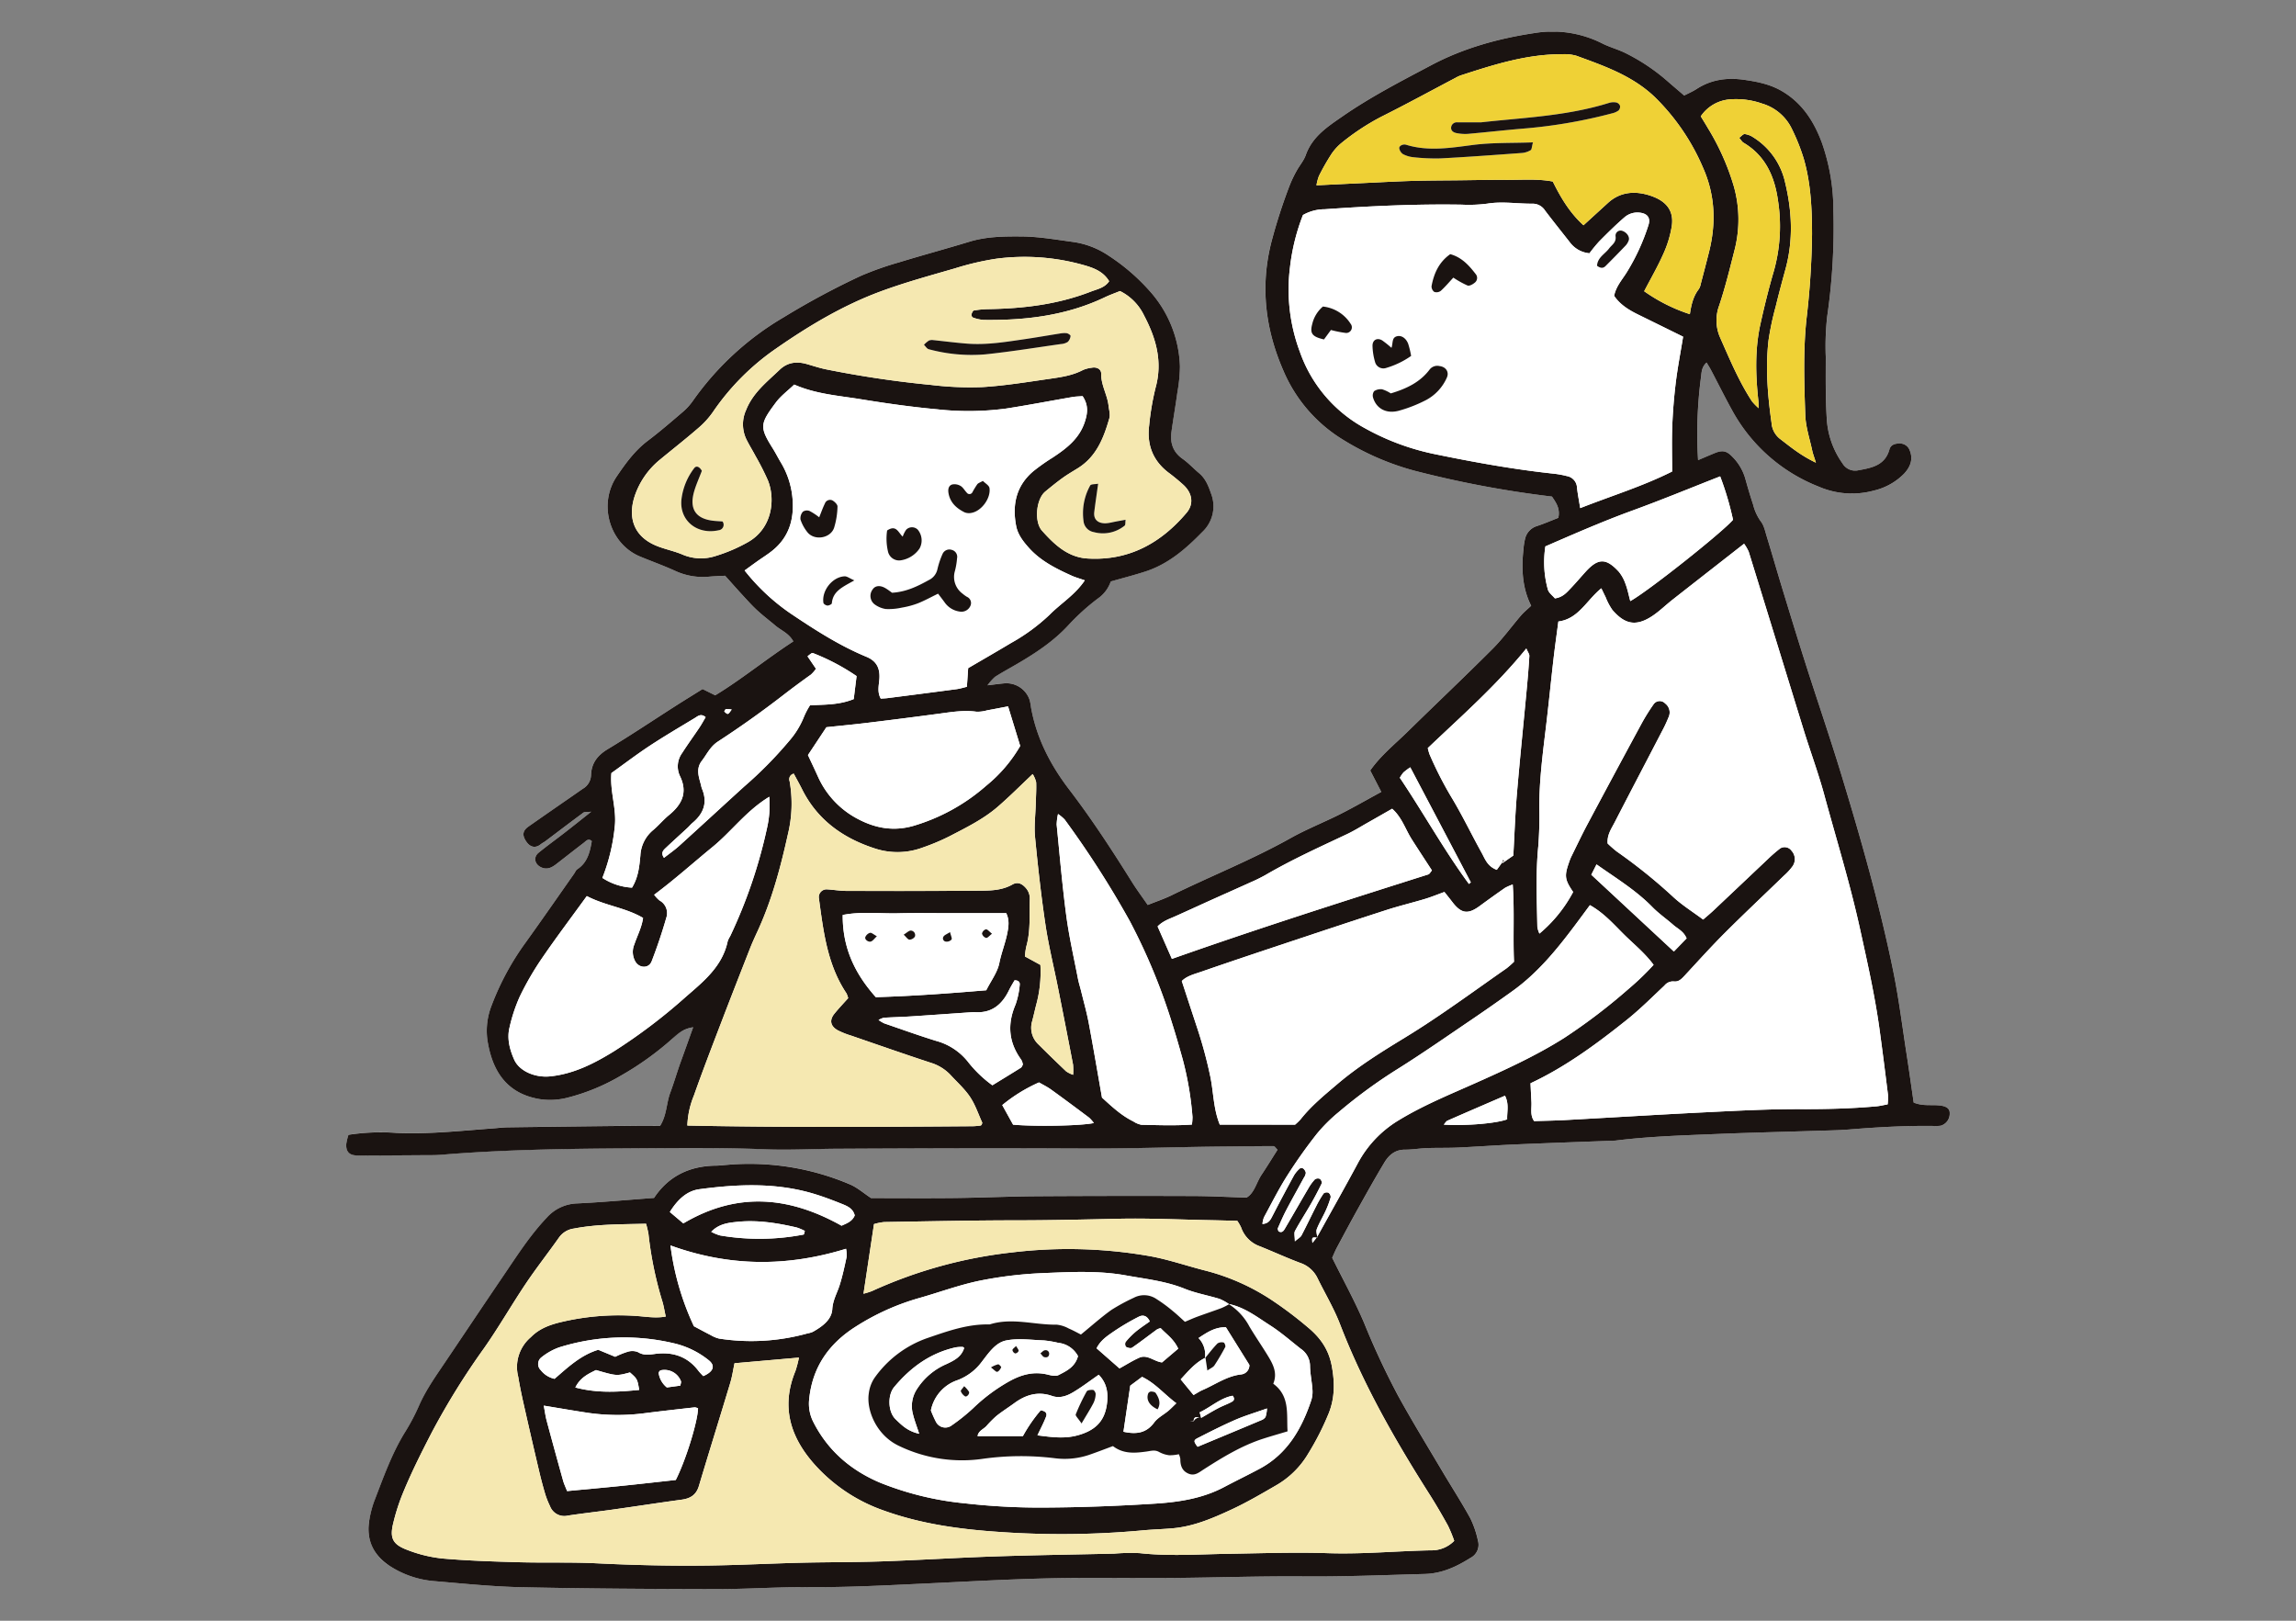 <svg xmlns="http://www.w3.org/2000/svg" width="680" height="480" viewBox="0 0 680 480"><rect x="0" y="0" width="680" height="480" fill="#808080" stroke="none"/><defs><clipPath id="a"><path fill="none" d="M0 0h474.906v461.262H0z"/></clipPath></defs><path fill="none" d="M0 0h680v480H0z"/><g clip-path="url(#a)" transform="translate(102.547 9.369)"><path fill="#fff" d="M91.158 345.409c-8.012.593-15.4 1.281-22.8 1.629a12.572 12.572 0 0 0-9.005 4.276c-5.008 5.289-8.877 11.4-12.941 17.378q-8.535 12.552-16.966 25.173c-2.823 4.2-5.78 8.311-7.839 12.989a60.358 60.358 0 0 1-4.026 7.68c-4.061 6.5-6.56 13.679-9.294 20.754a30.363 30.363 0 0 0-1.387 5.239 12.691 12.691 0 0 0 5.933 13.833 28.272 28.272 0 0 0 13.188 4.531c8.639.741 17.288 1.631 25.947 1.816 19.178.41 38.364.521 57.547.555 9.227.016 18.454-.654 27.679-.583 11.229.084 22.42-.511 33.622-1.034 12.464-.583 24.924-1.291 37.4-1.573 12.115-.274 24.244-.016 36.366-.112 13.028-.1 26.058-.568 39.085-.458 11.925.1 23.822-.4 35.73-.721 5.168-.14 9.422-2.159 13.6-4.78a4.351 4.351 0 0 0 2.2-5.076 28.44 28.44 0 0 0-2.253-6.619c-2.611-4.751-5.567-9.311-8.33-13.979-4.419-7.463-8.974-14.856-13.138-22.461a226.519 226.519 0 0 1-9.856-21.086c-2.785-6.626-6.3-12.948-9.6-19.643.394-.859.867-2.036 1.461-3.148 2.125-3.977 4.253-7.953 6.45-11.89 2.463-4.412 4.933-8.821 7.534-13.151 1.345-2.235 3.192-3.844 6.11-3.831 2.156.01 4.311-.381 6.47-.46 3.069-.112 6.146-.021 9.212-.161 5.6-.255 11.186-.675 16.782-.915 9.925-.425 19.853-.767 29.781-1.146.179-.007.36-.038.539-.059 9.879-1.2 19.817-1.486 29.743-1.9s19.889-.632 29.834-.951c3.067-.1 6.143-.138 9.2-.386 8.3-.673 16.6-1.153 24.934-1.044a11.878 11.878 0 0 0 2.164-.066 3.681 3.681 0 0 0 2.666-3.629c.053-1.429-.9-2.135-2.962-2.365-2.465-.277-5.036.25-7.708-.862-.681-4.678-1.32-9.314-2.039-13.938-1.3-8.393-2.348-16.843-4.051-25.155-4.026-19.674-9.532-38.978-15.378-58.178-3.319-10.9-7.028-21.679-10.493-32.533-2.365-7.406-4.631-14.841-6.9-22.277-1.583-5.182-3.072-10.393-4.657-15.575-.473-1.542-.811-3.279-1.774-4.478a14.408 14.408 0 0 1-2.233-4.869q-1.271-3.862-2.343-7.787a14.971 14.971 0 0 0-3.818-6.458c-1.769-1.841-2.982-2.036-5.345-1.056-1.46.606-2.913 1.232-4.825 2.041a128.228 128.228 0 0 1 .887-24.712c.166-1.445.2-2.908 1.64-4.187.463.783.923 1.493 1.315 2.238 2.1 4 4.1 8.054 6.3 12.005a49.976 49.976 0 0 0 25.544 22.487 24.751 24.751 0 0 0 16.418 1.179 18.529 18.529 0 0 0 8.9-4.98c1.834-1.975 2.788-4.269 1.667-6.951a3.051 3.051 0 0 0-2.953-2.007c-1.381-.011-2.654.351-3.041 1.76-1.317 4.777-5.324 5.457-9.261 6.181a4.323 4.323 0 0 1-4.626-2.03 25.388 25.388 0 0 1-4.7-13.67c-.358-5.946-.276-11.923-.268-17.886a78.974 78.974 0 0 1 .412-11.923 183.306 183.306 0 0 0 1.833-31.361A60.421 60.421 0 0 0 437 32.826c-2.32-6.2-5.744-11.618-11.692-15.147-3.54-2.1-7.386-2.862-11.326-3.424-4.979-.709-9.715-.1-14.04 2.714-1.166.757-2.466 1.3-3.7 1.946-1.88-1.616-3.531-3.013-5.158-4.435a57.917 57.917 0 0 0-12.155-8.1c-2.253-1.131-4.756-1.772-7-2.918a32.626 32.626 0 0 0-20.08-3.041C341.236 2.008 330.907 4.861 321.4 9.9c-8.936 4.731-17.953 9.367-26.3 15.148-4.462 3.09-8.987 6-10.935 11.513-.591 1.67-1.86 3.09-2.721 4.678a36.268 36.268 0 0 0-2.087 4.4 160.711 160.711 0 0 0-5.327 16.5c-3.394 13.179-1.875 25.866 3.46 38.148a44.156 44.156 0 0 0 17.807 20.626 79.158 79.158 0 0 0 21.337 9.192 309.3 309.3 0 0 0 40.448 7.586c1.189 1.778 2.491 3.519 1.89 6.291-2.056.8-4.194 1.736-6.4 2.463a5.13 5.13 0 0 0-3.47 3.826 20.559 20.559 0 0 0-.478 3.217c-.636 5.8-.268 11.48 2.3 16.533-1.191 1.123-2.169 1.9-2.967 2.826-2.833 3.292-5.381 6.859-8.44 9.92-8.316 8.316-16.868 16.391-25.262 24.63-3.714 3.644-7.839 6.912-11 11.413l3.279 6.347c-4.243 2.307-8.153 4.558-12.174 6.586-4.846 2.442-9.933 4.435-14.657 7.081-11.385 6.376-23.5 11.2-35.193 16.91-2.24 1.094-4.624 1.887-7.156 2.9-1.649-2.394-3.26-4.552-4.682-6.826-5.843-9.353-11.858-18.582-18.566-27.354-5.55-7.26-9.692-15.224-11.309-24.334a17.714 17.714 0 0 0-.392-2.135 7.241 7.241 0 0 0-7.5-4.985c-1.374.113-2.742.314-5 .58a15.293 15.293 0 0 1 2.253-2.521c2.138-1.355 4.368-2.56 6.554-3.838 5.47-3.2 10.711-6.65 15.081-11.368a65.276 65.276 0 0 1 8.839-8 10.2 10.2 0 0 0 3.782-5.018c3.764-1.079 7.086-1.921 10.335-2.984 6.723-2.2 11.894-6.687 16.721-11.634a10.413 10.413 0 0 0 2.634-11.462c-.78-2.248-1.627-4.4-3.526-6-1.663-1.393-3.148-3.023-4.912-4.266-2.875-2.028-3.728-4.752-3.269-8.033.552-3.934 1.233-7.851 1.772-11.785a45.763 45.763 0 0 0 .731-7.522 35.06 35.06 0 0 0-9.21-22.622 59.8 59.8 0 0 0-11.931-10.209 24.951 24.951 0 0 0-10.544-4.051c-5.013-.673-10.048-1.567-15.081-1.616-5.2-.051-10.477 0-15.583 1.553-6.918 2.11-13.907 3.99-20.823 6.105a94.682 94.682 0 0 0-11.239 3.966 228.572 228.572 0 0 0-22.917 12.3 86.164 86.164 0 0 0-26.924 24.773 17.374 17.374 0 0 1-2.887 3.192c-3.432 2.936-6.854 5.9-10.455 8.618-3.836 2.9-6.57 6.673-9.209 10.577-5.549 8.209-2.156 19.97 6.985 23.74 3.5 1.443 7.081 2.714 10.516 4.3a19.5 19.5 0 0 0 10.038 1.629c1.593-.133 3.192-.184 4.554-.259 1.831 2.039 3.378 3.8 4.969 5.524 1.473 1.594 2.923 3.223 4.514 4.695 1.723 1.594 3.613 3.007 5.4 4.532 1.7 1.448 4 2.256 5.327 4.693-8.082 5.258-15.327 11.229-23.132 15.968l-3.752-1.856c-2.764 1.727-5.373 3.327-7.953 4.976-6.7 4.283-13.311 8.724-20.127 12.821-3.107 1.869-4.866 4.237-4.953 7.8a4.821 4.821 0 0 1-2.463 3.959c-.888.626-1.78 1.245-2.673 1.865-4.447 3.098-8.915 6.172-13.347 9.292-1.7 1.2-1.921 2.448-.87 4.159 1.394 2.274 3.108 2.223 4.508 1.08.417-.34.923-.568 1.355-.893 3.749-2.821 7.481-5.667 11.255-8.455.325-.241.915-.125 2.314-.274-3.084 2.437-5.452 4.337-7.849 6.2-2.565 1.992-5.207 3.887-7.723 5.938-1.65 1.345-1.182 3.467.783 4.347 1.773.791 3.156.021 4.486-1.007 2.718-2.1 5.411-4.235 8.143-6.316.642-.489 1.282-1.406 2.327-.461-.548 3.238-1.263 6.36-4.3 8.34-.415.271-.617.867-.926 1.307-4.783 6.8-9.519 13.639-14.368 20.395a79.4 79.4 0 0 0-10.043 18.554 20.453 20.453 0 0 0-1.3 10.151c1.47 9.89 6.164 16.125 15.544 17.676a20.584 20.584 0 0 0 8.073-.4 60.335 60.335 0 0 0 15.989-6.588 88.848 88.848 0 0 0 15.365-11.084 10.742 10.742 0 0 1 6-3.238c-1.335 3.7-2.458 6.89-3.624 10.076-1.118 3.056-2 6.2-3.143 9.243-1.187 3.164-1.041 6.754-3.023 9.861-2.614 0-5.133-.023-7.651 0q-18.735.209-37.466.457c-1.445.02-2.887.2-4.33.31-9.557.711-19.088 1.773-28.712 1.338a62.718 62.718 0 0 0-14.152.568 16.771 16.771 0 0 0-.64 2.686c-.148 2.076.706 3.182 2.586 3.393a28.228 28.228 0 0 0 3.251.059q8.4-.039 16.807-.1c1.806-.013 3.621.031 5.417-.118 18.025-1.5 36.1-1.775 54.168-1.892 13.913-.089 27.835-.292 41.755.264 7.027.281 14.078-.117 21.119-.158q17.084-.1 34.169-.135 11.4-.03 22.8 0c7.958.011 15.917.1 23.874.041 11.559-.082 23.114-.481 34.674-.567 4.667-.036 9.334-.13 14-.115.369 0 .737.649 1.184 1.071-1.606 2.524-3.113 4.985-4.714 7.384-1.568 2.353-2.12 5.437-4.475 6.787-5.49-.172-10.542-.455-15.6-.47q-23.338-.064-46.68.059c-7.958.053-15.912.434-23.87.524-8.488.1-16.979.021-25.058.021-2.222-1.47-4.033-3.076-6.143-4a75.945 75.945 0 0 0-36.5-5.836c-1.084.08-2.166.227-3.25.236-7.775.077-14.048 3.035-18.37 9.559"/><path fill="#1a1311" d="M91.158 345.409c4.324-6.524 10.595-9.481 18.372-9.559 1.084-.01 2.166-.156 3.248-.236a75.942 75.942 0 0 1 36.5 5.836c2.11.92 3.921 2.526 6.143 4 8.079 0 16.57.074 25.058-.021 7.958-.09 15.914-.471 23.87-.524q23.341-.15 46.681-.057c5.053.013 10.105.3 15.6.468 2.353-1.35 2.9-4.432 4.473-6.785 1.6-2.4 3.108-4.862 4.714-7.386-.447-.422-.814-1.069-1.184-1.071-4.665-.015-9.332.08-14 .115-11.56.085-23.116.484-34.676.567-7.958.056-15.915-.03-23.874-.039q-11.4-.017-22.8 0-17.084.044-34.169.135c-7.04.043-14.092.438-21.119.158-13.92-.557-27.842-.353-41.755-.264-18.066.117-36.143.4-54.168 1.892-1.8.149-3.611.105-5.417.118q-8.4.064-16.807.1a28.228 28.228 0 0 1-3.251-.059c-1.88-.21-2.734-1.317-2.586-3.393a16.813 16.813 0 0 1 .64-2.686 62.818 62.818 0 0 1 14.152-.568c9.624.435 19.155-.627 28.712-1.338 1.443-.107 2.885-.291 4.33-.31q18.732-.256 37.466-.457c2.517-.028 5.036 0 7.652 0 1.98-3.108 1.834-6.7 3.021-9.862 1.143-3.044 2.025-6.187 3.143-9.243 1.166-3.186 2.289-6.376 3.624-10.074-2.907.435-4.457 1.864-6 3.237a88.848 88.848 0 0 1-15.361 11.066 60.335 60.335 0 0 1-15.99 6.588 20.584 20.584 0 0 1-8.073.4c-9.38-1.55-14.073-7.784-15.544-17.676a20.456 20.456 0 0 1 1.3-10.151 79.4 79.4 0 0 1 10.043-18.554c4.851-6.756 9.585-13.593 14.368-20.395.309-.44.511-1.036.926-1.307 3.036-1.98 3.751-5.1 4.3-8.339-1.044-.946-1.685-.028-2.327.46-2.732 2.082-5.424 4.215-8.143 6.317-1.33 1.028-2.713 1.8-4.486 1-1.966-.879-2.434-3-.783-4.347 2.516-2.051 5.158-3.946 7.723-5.938 2.4-1.86 4.765-3.759 7.849-6.2-1.4.149-1.987.033-2.314.274-3.774 2.788-7.506 5.634-11.255 8.455-.432.325-.938.553-1.353.893-1.4 1.145-3.115 1.194-4.509-1.079-1.051-1.713-.831-2.962.87-4.161 4.435-3.12 8.9-6.194 13.358-9.288q1.337-.931 2.672-1.864a4.826 4.826 0 0 0 2.468-3.957c.087-3.56 1.846-5.928 4.954-7.8 6.815-4.1 13.423-8.537 20.126-12.821 2.58-1.647 5.189-3.248 7.954-4.976l3.751 1.856c7.807-4.739 15.05-10.71 23.132-15.968-1.325-2.437-3.627-3.245-5.325-4.693-1.79-1.524-3.68-2.938-5.4-4.531-1.591-1.473-3.04-3.1-4.514-4.7-1.591-1.723-3.138-3.485-4.969-5.524-1.36.076-2.961.126-4.554.259a19.486 19.486 0 0 1-10.045-1.619c-3.435-1.581-7.013-2.854-10.514-4.3-9.143-3.77-12.536-15.531-6.987-23.74 2.639-3.9 5.373-7.675 9.211-10.575 3.6-2.723 7.023-5.683 10.455-8.619a17.365 17.365 0 0 0 2.885-3.192 86.157 86.157 0 0 1 26.924-24.771 228.606 228.606 0 0 1 22.917-12.3 94.682 94.682 0 0 1 11.239-3.966c6.916-2.115 13.905-4 20.823-6.105 5.109-1.557 10.385-1.6 15.585-1.553 5.031.049 10.066.943 15.079 1.617a24.94 24.94 0 0 1 10.544 4.049 59.8 59.8 0 0 1 11.939 10.21 35.07 35.07 0 0 1 9.212 22.622 45.769 45.769 0 0 1-.732 7.522c-.539 3.936-1.22 7.853-1.77 11.787-.46 3.279.394 6.005 3.269 8.032 1.762 1.243 3.248 2.874 4.91 4.266 1.9 1.591 2.746 3.747 3.526 6a10.41 10.41 0 0 1-2.634 11.462c-4.828 4.949-10 9.436-16.721 11.634-3.25 1.064-6.572 1.906-10.335 2.984a10.2 10.2 0 0 1-3.782 5.018 65.276 65.276 0 0 0-8.839 8c-4.368 4.718-9.611 8.169-15.081 11.368-2.186 1.278-4.416 2.484-6.554 3.838a15.371 15.371 0 0 0-2.253 2.521c2.253-.264 3.621-.465 5-.58a7.241 7.241 0 0 1 7.5 4.985 17.714 17.714 0 0 1 .392 2.135c1.617 9.11 5.759 17.075 11.311 24.334 6.706 8.772 12.721 18 18.566 27.354 1.42 2.274 3.031 4.432 4.68 6.828 2.532-1.018 4.918-1.811 7.156-2.907 11.692-5.714 23.809-10.534 35.193-16.909 4.726-2.647 9.812-4.639 14.657-7.082 4.023-2.028 7.931-4.279 12.174-6.585l-3.279-6.348c3.158-4.5 7.284-7.769 11-11.413 8.394-8.237 16.946-16.314 25.262-24.63 3.059-3.061 5.608-6.628 8.44-9.92.8-.928 1.777-1.7 2.967-2.826-2.572-5.053-2.939-10.733-2.3-16.533a20.56 20.56 0 0 1 .476-3.217 5.13 5.13 0 0 1 3.47-3.826c2.205-.727 4.345-1.662 6.4-2.462.6-2.774-.7-4.514-1.888-6.293a309.277 309.277 0 0 1-40.45-7.587 79.181 79.181 0 0 1-21.337-9.192 44.165 44.165 0 0 1-17.807-20.626c-5.335-12.28-6.854-24.968-3.458-38.146a160.042 160.042 0 0 1 5.325-16.5 35.8 35.8 0 0 1 2.089-4.4c.859-1.59 2.13-3.008 2.719-4.68 1.949-5.513 6.473-8.422 10.936-11.513 8.35-5.782 17.367-10.417 26.3-15.148 9.509-5.035 19.838-7.889 30.451-9.477a32.622 32.622 0 0 1 20.078 3.043c2.245 1.145 4.747 1.785 7 2.916a57.956 57.956 0 0 1 12.153 8.1c1.627 1.422 3.278 2.819 5.158 4.434 1.233-.64 2.534-1.189 3.7-1.946 4.325-2.81 9.061-3.424 14.04-2.714 3.941.563 7.787 1.324 11.326 3.424 5.948 3.529 9.373 8.949 11.692 15.147a60.345 60.345 0 0 1 3.435 20.226 183.135 183.135 0 0 1-1.843 31.354 78.974 78.974 0 0 0-.412 11.923c-.008 5.964-.09 11.94.269 17.887a25.381 25.381 0 0 0 4.7 13.67 4.326 4.326 0 0 0 4.627 2.028c3.936-.723 7.944-1.4 9.26-6.181.388-1.409 1.66-1.772 3.041-1.76a3.053 3.053 0 0 1 2.953 2.008c1.122 2.682.167 4.974-1.667 6.949a18.514 18.514 0 0 1-8.9 4.98 24.736 24.736 0 0 1-16.416-1.179 49.973 49.973 0 0 1-25.546-22.487c-2.192-3.949-4.194-8.005-6.3-12.005-.392-.746-.852-1.455-1.314-2.238-1.438 1.279-1.476 2.742-1.642 4.187a128.226 128.226 0 0 0-.885 24.712c1.911-.81 3.363-1.434 4.823-2.039 2.363-.98 3.576-.787 5.345 1.054a14.98 14.98 0 0 1 3.818 6.458q1.074 3.921 2.343 7.787a14.412 14.412 0 0 0 2.235 4.869c.961 1.2 1.3 2.936 1.772 4.478 1.585 5.182 3.076 10.393 4.657 15.577 2.271 7.434 4.539 14.871 6.9 22.275 3.465 10.856 7.174 21.635 10.493 32.533 5.846 19.2 11.352 38.5 15.38 58.178 1.7 8.314 2.746 16.763 4.049 25.155.719 4.624 1.358 9.26 2.041 13.938 2.67 1.113 5.243.586 7.706.862 2.061.23 3.015.936 2.964 2.365a3.682 3.682 0 0 1-2.677 3.634 12.025 12.025 0 0 1-2.164.067c-8.33-.108-16.634.371-24.934 1.044-3.058.248-6.133.287-9.2.384-9.945.32-19.892.542-29.832.952s-19.866.7-29.743 1.9c-.181.023-.36.052-.54.061-9.926.378-19.856.719-29.781 1.145-5.6.24-11.184.66-16.781.915-3.067.14-6.145.049-9.214.163-2.159.079-4.314.468-6.468.458-2.92-.013-4.767 1.6-6.11 3.831-2.6 4.33-5.072 8.739-7.534 13.151-2.2 3.938-4.327 7.913-6.452 11.89-.594 1.113-1.066 2.291-1.461 3.148 3.31 6.7 6.82 13.017 9.6 19.643a226.519 226.519 0 0 0 9.856 21.086c4.166 7.6 8.72 15 13.138 22.461 2.764 4.668 5.719 9.229 8.33 13.981a28.4 28.4 0 0 1 2.253 6.618 4.349 4.349 0 0 1-2.2 5.076c-4.174 2.621-8.427 4.641-13.595 4.78-11.91.322-23.807.821-35.732.721-13.027-.11-26.055.356-39.085.458-12.122.1-24.249-.163-36.366.112-12.47.284-24.932.99-37.4 1.573-11.2.524-22.393 1.118-33.622 1.034-9.224-.071-18.452.6-27.678.583-19.185-.034-38.371-.145-57.549-.555-8.659-.186-17.308-1.076-25.947-1.815a28.274 28.274 0 0 1-13.188-4.532c-4.9-3.192-7.053-7.958-5.933-13.833a30.363 30.363 0 0 1 1.379-5.238c2.734-7.076 5.235-14.255 9.294-20.753a60.578 60.578 0 0 0 4.026-7.68c2.059-4.68 5.017-8.789 7.839-12.991 5.646-8.4 11.276-16.805 16.966-25.173 4.064-5.976 7.933-12.089 12.941-17.378a12.564 12.564 0 0 1 9.007-4.274c7.4-.35 14.789-1.038 22.8-1.631m251.124-99.26.136.108 3.24-2.25c.356-6.325.555-12.27 1.056-18.189.882-10.416 1.956-20.817 2.929-31.226.3-3.23.575-6.465.762-9.7.031-.548-.437-1.126-.892-2.209-9.018 11.115-19.355 20.129-29.185 29.5a16.4 16.4 0 0 0 .527 1.857 108.21 108.21 0 0 0 6.366 12.513c3.268 5.384 5.99 11.1 9.05 16.613 1 1.806 1.66 4.007 4.488 5.077.473-.65 1-1.373 1.522-2.1m-54.67 111.03c-1.616-.125-1.616-.125-1.447 1.567.507-.639.928-1.166 1.348-1.693 4.028-7.275 8.127-14.513 12.064-21.837a32.928 32.928 0 0 1 12.153-12.813c7.141-4.353 14.833-7.5 22.431-10.881 9.086-4.044 18.13-8.163 26.582-13.495a171.794 171.794 0 0 0 18.971-14.447 78.89 78.89 0 0 0 7.5-7.2c-2.664-3.593-5.935-6.178-8.853-9.077-3.035-3.013-5.885-6.291-10.005-8.6-1.65 2.225-3.127 4.238-4.626 6.232-5.34 7.1-10.961 13.941-18.252 19.175q-6.16 4.421-12.429 8.685c-7.176 4.864-14.294 9.826-21.635 14.432a149.08 149.08 0 0 0-17.48 12.785 46.589 46.589 0 0 0-6.509 6.491 148.943 148.943 0 0 0-8.752 12.363c-2.507 3.962-4.621 8.176-6.861 12.3a7.817 7.817 0 0 0-.447 1.961c1.923-.135 2.407-1.289 3-2.437q3.113-6.025 6.361-11.981a8.752 8.752 0 0 1 1.713-2.021 1.017 1.017 0 0 1 1 .013 2.17 2.17 0 0 1 .78 1.279 3.256 3.256 0 0 1-.59 1.478c-1.723 3.174-3.5 6.32-5.182 9.518-.925 1.757-1.713 3.588-2.512 5.407-.1.233.105.6.172.908 1.179.649 1.622-.292 2.056-1.03 2.291-3.892 4.526-7.818 6.818-11.71a14.438 14.438 0 0 1 1.9-2.611 1.537 1.537 0 0 1 1.457-.189c.358.194.755 1.018.612 1.315a96.345 96.345 0 0 1-3.266 6.189c-1.529 2.662-3.209 5.24-4.668 7.936-.338.627-.049 1.594-.049 3.089 1-.875 1.677-1.21 1.961-1.749 1.511-2.882 2.9-5.826 4.384-8.724a30.72 30.72 0 0 1 2.179-3.723 1.5 1.5 0 0 1 1.452-.205 1.576 1.576 0 0 1 .632 1.36 28.294 28.294 0 0 1-1.512 4.041c-.826 1.8-1.879 3.516-2.593 5.36-.281.726.089 1.7.138 2.537m-26.148 19.686a14.776 14.776 0 0 0-2.755-1.534c-3.447-1.061-7.058-1.68-10.381-3.023-5.611-2.264-11.536-2.885-17.38-3.943-8.068-1.458-16.242-1.028-24.351-.688a119.452 119.452 0 0 0-18.815 2.228c-6.161 1.255-12.119 3.489-18.193 5.2a70.627 70.627 0 0 0-18.7 8.452c-7.91 5.012-12.845 12-13.762 21.554a11.885 11.885 0 0 0 1.3 6.79c4.314 8.439 11.086 14.191 19.671 17.836a90.4 90.4 0 0 0 25.18 6.132 196.635 196.635 0 0 0 23.267 1.25c11.02-.049 22.055-.465 33.054-1.166 7.02-.448 14.028-1.514 20.416-4.9 3.514-1.862 7.1-3.586 10.6-5.468 8.183-4.4 12.395-11.83 15.224-20.254a8.478 8.478 0 0 0 .335-3.215c-.163-2.335-.68-4.655-.709-6.986a6.144 6.144 0 0 0-2.718-5.015c-2.99-2.335-5.852-4.874-9.035-6.91-3.91-2.5-7.647-5.448-12.386-6.383Zm140.426-113.885c1.1-.962 2.072-1.755 2.982-2.613q8.1-7.633 16.175-15.286a44.04 44.04 0 0 1 3.682-3.189 2.523 2.523 0 0 1 3.36.716 3.672 3.672 0 0 1 .325 4.537 17.257 17.257 0 0 1-2.542 2.788c-5.847 5.669-11.789 11.243-17.549 17-4.092 4.089-7.966 8.4-11.9 12.643-.89.959-1.764 1.9-3.181 1.729a3.235 3.235 0 0 0-2.8 1.212c-3.685 3.468-7.276 7.069-11.224 10.219-8.9 7.1-18.053 13.861-28.444 18.728.1 1.943.167 3.723.274 5.5.113 1.916-.471 3.953.8 5.7 3.2-.1 6.255-.146 9.3-.314 13.9-.76 27.8-1.627 41.709-2.312 9.386-.461 18.787-.962 28.18-.923 7.421.031 14.807-.164 22.188-.828 1.056-.1 2.1-.361 3.319-.581a17.469 17.469 0 0 0 .105-2.77c-.8-6.463-1.618-12.923-2.5-19.375-1.379-10.038-3.616-19.905-5.785-29.8-2.946-13.429-7.007-26.545-10.613-39.788-1.754-6.442-4.092-12.725-6.068-19.111-5.452-17.61-10.844-35.238-16.295-52.849a12.979 12.979 0 0 0-1.368-2.34c-7.294 5.7-14.278 11.15-21.241 16.618-1.992 1.565-3.815 3.371-5.913 4.769-5.176 3.45-8.447 2.136-11.851-1.782a17.993 17.993 0 0 1-2.01-3.808c-.388-.767-.752-1.545-1.261-2.6-4.386 3.558-6.759 9.076-12.725 9.836-.506 3.877-1.016 7.452-1.43 11.038-.742 6.447-1.379 12.909-2.146 19.354-.982 8.256-2.1 16.495-2.071 24.838a112.176 112.176 0 0 1-.3 11.373c-.787 7.958-.42 15.91-.274 23.866a7.687 7.687 0 0 0 .616 1.962 41.3 41.3 0 0 0 9.981-12.322c-2.5-3.693-2.642-4.747-1.174-8.9a13.636 13.636 0 0 1 .6-1.511c1.6-3.238 3.14-6.506 4.836-9.692q8.032-15.079 16.18-30.1a60.219 60.219 0 0 1 3.46-5.506 2.2 2.2 0 0 1 3.345-.136 3.3 3.3 0 0 1 1.107 3.867c-.48 1.171-.982 2.337-1.563 3.46-4.828 9.306-9.7 18.59-14.5 27.909-.972 1.888-2.279 3.7-2.077 6.237a35.108 35.108 0 0 0 2.721 2.379 157.954 157.954 0 0 1 16.48 13.242c2.719 2.57 5.974 4.573 9.091 6.91m-286.882 131.4c-.412 1.944-.686 3.9-1.25 5.774-3.069 10.2-6.253 20.36-9.3 30.566-.793 2.657-2.527 3.711-5.1 4.061-6.783.926-13.551 1.969-20.329 2.923-4.462.629-8.943 1.122-13.4 1.8a4.519 4.519 0 0 1-5.268-2.8 25.09 25.09 0 0 1-1.4-3.5q-1-3.37-1.808-6.8-2.3-9.764-4.509-19.549c-.634-2.811-1.235-5.634-1.7-8.476a11.566 11.566 0 0 1 3.744-11.723c2.677-2.736 6.086-3.831 9.626-4.624a73.94 73.94 0 0 1 22.093-1.621c2.667.209 5.357.665 8.233.14-.389-1.718-.617-3.33-1.12-4.852a108.767 108.767 0 0 1-4-19.618 30.832 30.832 0 0 0-.711-3.013c-7.348.187-14.4.089-21.375 1.425a6.447 6.447 0 0 0-4.442 2.706c-3.225 4.577-6.7 8.982-9.813 13.629-4.225 6.3-8 12.9-12.35 19.1a216.9 216.9 0 0 0-15.426 24.848c-3.241 6.263-6.4 12.539-9.012 19.079a61.072 61.072 0 0 0-2.422 7.751c-1.117 4.452-.3 6.394 4.066 8.036A40.007 40.007 0 0 0 28.5 452.2c7.559.657 15.16.895 22.75 1.105s15.211-.064 22.8.31c11.189.555 22.379.816 33.573.658 9.035-.13 18.065-.6 27.1-.823 7.954-.2 15.917-.125 23.868-.4 11.2-.389 22.388-1.094 33.587-1.47 11.749-.393 23.5-.555 35.257-.821a57.659 57.659 0 0 1 7.56-.146c8.678.957 17.349.343 26.026.2 9.928-.161 19.868-.514 29.783-.19 10.142.332 20.209-.637 30.315-.844a9.4 9.4 0 0 0 7.025-2.806 41.093 41.093 0 0 0-1.852-4.506c-1.749-3.163-3.568-6.293-5.508-9.344-10.2-16.047-19.6-32.5-26.457-50.314-1.81-4.7-4.439-9.082-6.662-13.626a8.759 8.759 0 0 0-5.11-4.516c-4.046-1.519-7.981-3.333-12-4.941a9.035 9.035 0 0 1-5.529-5.58 12.727 12.727 0 0 0-1.13-1.949c-2.767-.067-5.467-.148-8.168-.2-9.013-.169-18.033-.614-27.04-.414-10.109.227-20.214.458-30.33.465-13.017.007-26.035.294-39.052.507a16.077 16.077 0 0 0-3.005.609l-3.107 20.621a24.13 24.13 0 0 0 2.486-.778 135.822 135.822 0 0 1 41.639-11.472 139.359 139.359 0 0 1 41.047 1.184c5.488 1.031 10.815 2.893 16.245 4.258a64.625 64.625 0 0 1 19.247 8.527 114.055 114.055 0 0 1 10.828 8.138c3.783 3.113 6.3 6.623 7.212 11.629.874 4.785.9 9.243-.862 13.787a80.6 80.6 0 0 1-6.117 12.056 26.22 26.22 0 0 1-9.527 9.424c-4.376 2.539-8.764 5.107-13.349 7.225-5.4 2.5-10.922 4.872-16.958 5.462-3.058.3-6.138.355-9.2.645a261.919 261.919 0 0 1-42.282.475c-11.746-.782-23.336-2.342-34.537-6.394a49.2 49.2 0 0 1-19.735-12.913c-7.588-8.179-10.794-17.428-6.3-28.356a32.209 32.209 0 0 0 1.041-3.982c-6.343.557-12.4 1.089-19.093 1.675M375.506 78.254c.571-2.9 2.5-4.918 3.879-7.2a62.714 62.714 0 0 0 6.291-13.774c.675-2.164-.342-3.424-2.6-3.672a5.852 5.852 0 0 0-4.542 1.414c-2.583 2.235-5.017 4.649-7.424 7.077a44.739 44.739 0 0 0-2.91 3.547 8.145 8.145 0 0 1-5.806-3.258c-2.453-3.128-4.944-6.228-7.347-9.4a4.349 4.349 0 0 0-3.621-2.031c-4.5.054-8.981-.749-13.509-.008a42.871 42.871 0 0 1-7.58.294c-13.542-.22-27.054.412-40.557 1.361a13 13 0 0 0-6.432 1.706 61.339 61.339 0 0 0-3.841 15.5 52.631 52.631 0 0 0 2.933 25.032 41.271 41.271 0 0 0 19.273 22.617 72.3 72.3 0 0 0 20.259 7.58c11.864 2.453 23.779 4.618 35.839 5.9a28.312 28.312 0 0 1 3.728.695 3.6 3.6 0 0 1 2.969 3.4c.207 1.893.583 3.769.954 6.086 9.261-3.652 18.4-6.426 27.223-10.844 0-4.485-.136-8.986.039-13.473.169-4.324.522-8.652 1.049-12.948.545-4.435 1.4-8.831 2.161-13.508-4.562-2.246-8.92-4.394-13.28-6.536-2.762-1.356-5.352-2.92-7.146-5.555m-157.423 29.7c-1.146.094-2.051.1-2.931.251-6.583 1.136-13.147 2.407-19.748 3.43a84.415 84.415 0 0 1-20.556.2c-7.529-.683-15.033-1.76-22.5-2.974-6.56-1.067-13.268-1.514-19.677-4.334-1.882 1.81-3.971 3.343-5.448 5.33-4.636 6.228-4.91 7.2-.952 13.49.865 1.373 1.593 2.834 2.429 4.227a24.678 24.678 0 0 1 3.473 10.734c.521 6.11-1.048 11.457-6.007 15.432-1.4 1.126-2.948 2.079-4.419 3.123-1.161.826-2.309 1.668-3.764 2.721a61.5 61.5 0 0 0 13.531 12.684c7.2 4.839 14.495 9.552 22.551 12.884 2.977 1.232 4.017 3.361 3.844 6.384-.112 1.948-.746 3.934.394 5.994.629-.043 1.319-.054 2-.141q10.22-1.308 20.436-2.65c1.016-.136 2.008-.455 3.072-.7.141-2.031.261-3.8.381-5.529 4.37-2.557 8.588-4.976 12.756-7.481a56.157 56.157 0 0 0 11.339-8.317c3.345-3.384 7.568-5.907 10.445-10.2-1.56-.548-2.783-.88-3.925-1.4-4.621-2.09-9.142-4.335-12.618-8.214-1.714-1.913-3.289-3.948-3.78-6.47-1.215-6.263-.028-11.912 5.054-16.216a58.6 58.6 0 0 1 5.728-4.049c4.115-2.713 7.928-5.6 9.557-10.626.831-2.56 1.123-4.879-.665-7.582m7.861-34.039c-1.777-2.971-4.76-4-7.68-4.818a64.253 64.253 0 0 0-25.778-1.836 81.694 81.694 0 0 0-12.11 2.821C172.91 72.249 165.38 74.3 158.1 77c-11.073 4.117-21.186 10.173-30.857 16.9a72.06 72.06 0 0 0-18.643 18.753 25.129 25.129 0 0 1-4.35 4.77c-3.69 3.2-7.537 6.209-11.3 9.317a23.587 23.587 0 0 0-7.417 10.529c-2.118 6.105-.885 12.349 6.987 15.258 2.373.877 4.887 1.4 7.2 2.4a13.906 13.906 0 0 0 9.572.4 47.829 47.829 0 0 0 9.444-4c7.393-4.007 8.437-12.661 6.168-18.37a76.35 76.35 0 0 0-3.677-7.247c-.841-1.6-1.8-3.135-2.611-4.746a10.218 10.218 0 0 1-.209-8.861c2.031-5.15 6.186-8.358 9.953-11.964 2.327-2.225 5.059-2.54 8.043-1.69 1.9.542 3.787 1.174 5.719 1.568a307.409 307.409 0 0 0 31.114 4.619 95.276 95.276 0 0 0 15.161.637c6.66-.407 13.286-1.5 19.905-2.45 3.381-.486 6.8-.97 9.905-2.616a9.629 9.629 0 0 1 2.611-.672c1.443-.289 2.8.411 2.775 1.778-.059 3.365 1.816 6.225 2.176 9.452.138 1.248.563 2.608.24 3.737-1.662 5.8-3.818 11.353-9.3 14.776-1.534.957-3.107 1.864-4.57 2.92-1.757 1.266-3.439 2.639-5.11 4.017-2.726 2.248-3.32 8.963-.974 11.58 3.632 4.054 7.6 7.889 13.5 8.243 12.16.732 21.666-4.5 29.311-13.523 2.2-2.6 1.742-5.752-.839-8.2a58.913 58.913 0 0 0-4.6-3.787c-4.575-3.532-6.33-8.242-5.634-13.856a78.385 78.385 0 0 1 1.906-11.224c2.136-7.716.143-14.646-3.4-21.367a15.558 15.558 0 0 0-7.137-7.252c-1.491.608-3.021 1.145-4.476 1.839-11.381 5.432-23.507 6.88-35.926 6.711a11.789 11.789 0 0 1-3.118-.685 1.007 1.007 0 0 1-.491-.856c.11-.463.406-1.189.723-1.246a27.038 27.038 0 0 1 4.261-.411c10.37-.172 20.564-1.374 30.311-5.159 1.971-.765 4.212-1.149 5.5-3.112m-20.36 202.49a36.851 36.851 0 0 1-1.269 11.918c-.4 1.575-.744 3.166-1.166 4.734a6.757 6.757 0 0 0 1.906 6.948q4.037 4.017 8.168 7.943a8.772 8.772 0 0 0 2.053 1.012 18.566 18.566 0 0 0-.021-3.038q-2.192-11.446-4.481-22.876c-1.235-6.206-2.772-12.363-3.7-18.613-1.278-8.585-2.235-17.226-3.069-25.866-.31-3.21.108-6.491.2-9.741.059-2.166.212-4.335.128-6.5a7.982 7.982 0 0 0-1.031-2.435c-3.585 3.375-6.838 6.646-10.314 9.656-4.265 3.695-9.337 6.171-14.3 8.754a64.588 64.588 0 0 1-7.985 3.36 21.381 21.381 0 0 1-13.895.344c-9.457-3.008-17.173-8.38-21.768-17.531-.8-1.6-1.683-3.163-2.5-4.7a1.68 1.68 0 0 0-1.225 2.251 38.247 38.247 0 0 1-.494 15.616c-2.191 9.91-4.792 19.682-9.073 28.934-.759 1.64-1.512 3.286-2.172 4.967-2.9 7.4-5.806 14.812-8.649 22.241-2.713 7.092-5.447 14.178-7.971 21.337a25.637 25.637 0 0 0-1.934 8.862c28.38.586 56.416.409 84.453.2.719 0 1.438-.092 2.156-.163a.853.853 0 0 0 .5-.2c.112-.11.123-.319.24-.663-1.131-2.468-2.035-5.253-3.593-7.6-1.58-2.386-3.792-4.355-5.751-6.486a13.39 13.39 0 0 0-5.882-3.668c-7.9-2.591-15.74-5.338-23.6-8.046a24.173 24.173 0 0 1-3.992-1.591c-2.194-1.235-2.517-3.01-.961-4.926 1.332-1.639 2.8-3.169 4.056-4.583a7.6 7.6 0 0 0-.489-1.406c-5.749-8.582-6.854-18.506-8.2-28.356a2.3 2.3 0 0 1 2.314-2.465c1.979.1 3.953.461 5.928.466 13.393.025 26.786.041 40.177-.074 3.041-.026 6.115-.233 8.928-1.826 1.465-.829 2.708-.338 3.841.895a4.718 4.718 0 0 1 1.3 3.46c-.154 4.688.277 9.416-1.043 14.027a18.66 18.66 0 0 0-.392 2.933l4.575 2.5m75.423 47.309a17.1 17.1 0 0 0 1.637-1.58c3.159-4 7.072-7.191 10.935-10.477 6.227-5.3 13.14-9.565 20.066-13.792 10.345-6.314 20.058-13.533 29.986-20.442a27.144 27.144 0 0 0 2.214-1.952c-.33-7.417.166-14.927-.378-22.878a15.028 15.028 0 0 0-2.306 1.01q-3.778 2.633-7.49 5.365c-3.494 2.562-5.467 2.268-8.138-1.248-.742-.977-1.519-1.928-2.3-2.915-2.072.75-3.885 1.5-5.754 2.063-3.8 1.141-7.662 2.066-11.436 3.283-9.6 3.1-19.18 6.286-28.755 9.475-8.739 2.91-17.478 5.825-26.183 8.841-1.989.69-4.146 1.2-5.65 2.719 1.581 4.818 3.1 9.452 4.626 14.081a131.493 131.493 0 0 1 3.8 14.1c.99 4.688.91 9.633 2.831 14.344Zm85.42-266.363c2.532-2.312 4.9-4.48 7.273-6.641 3.609-3.287 7.935-3.572 12.23-2.227 4.237 1.325 7.422 3.893 6.649 9.11a32.255 32.255 0 0 1-2.494 8.219c-1.678 3.788-3.77 7.393-5.683 11.074a50.083 50.083 0 0 0 13.524 6.792c.409-2.634.951-5.238 2.645-7.408a4.208 4.208 0 0 0 .575-1.514 894.873 894.873 0 0 0 2.445-9.435c2.138-8.5 1.861-16.828-1.732-24.943a64.928 64.928 0 0 0-14.227-20.909c-6.623-6.381-14.978-9.266-23.285-12.309a12.82 12.82 0 0 0-4.279-.461c-10.468-.036-20.283 3.1-30.08 6.294a9.758 9.758 0 0 0-1.468.7c-7.352 3.867-14.643 7.853-22.073 11.565A69.6 69.6 0 0 0 294.722 33a15.229 15.229 0 0 0-3.184 3.632 66.936 66.936 0 0 0-3.465 6.137 14.189 14.189 0 0 0-.724 2.739c5.066-.243 9.734-.473 14.4-.69 4.7-.218 9.391-.479 14.091-.616 4.521-.131 9.045-.131 13.567-.181 4.7-.051 9.406-.154 14.107-.123 4.644.031 9.322-.381 13.83.494 2.445 4.971 5.145 9.38 9.082 12.946M71.247 256.016c-4.693 6.476-9.153 12.377-13.319 18.477a86.914 86.914 0 0 0-6.516 11.245 47.627 47.627 0 0 0-3.053 9.209c-.81 3.271.061 6.519 1.376 9.495 1.524 3.445 6.25 5.421 10.644 4.969 7.035-.721 13.114-3.849 18.984-7.476a163.612 163.612 0 0 0 21.126-16.007c5.291-4.6 10.917-9.063 12.482-16.536a7.084 7.084 0 0 1 .716-1.457 147.413 147.413 0 0 0 10.971-32.261 30.663 30.663 0 0 0 .64-9.071c-6.811 4.123-11.161 10.248-16.817 14.869-5.675 4.637-11.128 9.557-17.285 14.148a9.185 9.185 0 0 0 1.59 1.7 4.254 4.254 0 0 1 1.987 5.174c-1.238 4.337-2.7 8.623-4.317 12.833-.821 2.135-3.537 2.112-4.772.177a5.715 5.715 0 0 1-.348-5.2c.836-2.524 2.154-4.911 2.573-7.816-5.2-3.066-11.132-3.591-16.662-6.475m364.014-128.356c-.576-1.862-.9-2.677-1.077-3.522-.745-3.531-1.949-7.053-2.069-10.61-.319-9.388-.64-18.8.332-28.18a239.508 239.508 0 0 0 1.675-25.425c-.025-7.445-.346-14.843-2.386-22.029a57.661 57.661 0 0 0-3.575-9.045 14.209 14.209 0 0 0-8.816-7.532 23.269 23.269 0 0 0-9.626-1.24 11.45 11.45 0 0 0-8.552 5.012c.782 1.289 1.452 2.353 2.081 3.44a71.822 71.822 0 0 1 7.7 17.257 36.226 36.226 0 0 1 .282 18.667c-1.425 5.6-2.793 11.227-4.622 16.7a12.6 12.6 0 0 0 .292 9.467c2.847 6.434 5.56 12.95 9.431 18.874a17.039 17.039 0 0 0 1.987 2.039c-.051-1.151-.044-1.686-.1-2.215-.814-7.58-1.048-15.161.6-22.656 1.166-5.289 2.462-10.564 3.99-15.759a49.121 49.121 0 0 0 1.212-20.956c-.987-7.012-3.7-13.224-10.212-17.053-.429-.253-.7-.777-1.268-1.44.617-.448 1.158-1.156 1.639-1.118a5.78 5.78 0 0 1 2.484.936 21.139 21.139 0 0 1 9.477 13.38c2.064 8.529 2.463 17.148.105 25.742-1 3.659-1.992 7.322-2.882 11.009a83.426 83.426 0 0 0-2.136 10.066c-.924 8.132-.25 16.25.888 24.326a6.609 6.609 0 0 0 2.365 4.7c3.143 2.407 6.171 4.967 10.78 7.169m-184.8 196.032a17.171 17.171 0 0 0 .171-2.241 94.961 94.961 0 0 0-2.893-17.073c-.977-3.478-1.959-6.956-3.056-10.4a177.25 177.25 0 0 0-12.61-30.535 284.68 284.68 0 0 0-19.318-30.124 12.389 12.389 0 0 0-1.951-1.611 16.622 16.622 0 0 0-.4 3.146c.895 9 1.659 18.012 2.849 26.97.833 6.258 2.258 12.437 3.452 18.644.238 1.24.639 2.448.938 3.677.772 3.158 1.663 6.294 2.264 9.485 1.37 7.263 2.595 14.554 3.92 22.067 2.785 2.535 5.664 5.283 9.294 7.058a6.524 6.524 0 0 0 2.411 1c4.846.082 9.7.294 14.925-.069m-54.444-123.855c-2.373.45-4.283.829-6.2 1.171a10.443 10.443 0 0 1-3.141.415c-3.645-.524-7.2.057-10.78.54q-10.729 1.441-21.479 2.741c-4.107.5-8.227.885-12.206 1.309l-5.467 8.25c.943 2.018 1.944 4.115 2.9 6.228a26.184 26.184 0 0 0 12.009 12.757c5.186 2.721 10.5 3.619 16.219 2.008a57.1 57.1 0 0 0 21.656-11.917 42.754 42.754 0 0 0 10.078-11.777l-3.595-11.726m48.524 74.788c25.393-8.967 50.655-17.007 75.929-25.016.4-.126.655-.7 1.079-1.184-2.025-3.118-4.01-6.133-5.951-9.176-1.9-2.982-2.939-6.544-5.826-9.091-2.552 1.455-4.887 2.8-7.23 4.122-2.044 1.154-4.043 2.411-6.161 3.411-8.164 3.851-16.39 7.572-24.2 12.135a47.355 47.355 0 0 1-4.368 2.14c-3.944 1.79-7.9 3.542-11.854 5.322-3.46 1.558-6.905 3.15-10.37 4.7-1.792.8-3.695 1.4-5.284 3.025l4.235 9.616M102.968 383.41c1.8.956 3.383 1.823 4.992 2.636a9.056 9.056 0 0 0 2.447 1.018 62.161 62.161 0 0 0 26.244-1.539 6.368 6.368 0 0 0 1.555-.463c2.729-1.55 5.539-3.527 5.741-6.7.171-2.7 1.42-4.737 2.166-7.084.87-2.741 1.47-5.572 2.076-8.388a8.922 8.922 0 0 0-.164-2.42c-17.574 5.426-34.688 5.3-52-.984a79.99 79.99 0 0 0 6.939 23.927m53.872-97.46c11.009-.322 21.956-1.136 32.712-2.043 1.46-2.906 3.329-5.343 3.869-8.046.608-3.026 1.767-5.857 2.358-8.843.371-1.869.7-3.866-.31-5.941h-16.359c-5.23 0-10.463-.1-15.692.034-5.366.135-10.784-.6-16.377.5-.062 9.429 3.35 17.1 9.8 24.336m223.455-117.3c5.439-3.018 27.323-20.428 30.425-24.078a88.225 88.225 0 0 0-3.81-12.853c-8.841 3.462-17.322 6.966-25.937 10.1-8.816 3.212-17.385 6.964-25.827 10.634a30.3 30.3 0 0 0 .714 12.693c.253 1.061 1.453 1.895 2.108 2.7 2.327-.317 3.5-1.754 4.737-3.046 1.493-1.563 2.884-3.22 4.337-4.82 3.713-4.086 6.066-4.148 9.844-.039a11.657 11.657 0 0 1 2.023 3.721c.562 1.453.852 3.012 1.384 4.984M58.5 406.933c.325 1.718.5 3.115.859 4.462q2.382 8.889 4.866 17.753c.276.99.734 1.929 1.182 3.085 5.6-.534 10.981-1.016 16.354-1.567 5.35-.547 10.692-1.159 15.831-1.721 2.966-5.815 6.47-17.188 6.6-21.211a2.652 2.652 0 0 0-.966-.3c-4.839.542-9.679 1.084-14.51 1.691a61.687 61.687 0 0 1-16.736-.008c-4.25-.626-8.481-1.371-13.48-2.189m91.793-209.246c.287-2.3.55-4.425.847-6.825a63.881 63.881 0 0 0-12.858-6.785.65.65 0 0 0-.524.054c-.4.264-.773.58-1.146.867.88 1.3 1.659 2.453 2.506 3.7a10.335 10.335 0 0 1-1.493 1.716q-4.175 2.971-8.225 6.1-9.367 7.247-19.314 13.731c-2.324 1.514-3.248 3.734-4.76 5.69-1.854 2.4-.893 4.78-.261 7.2a7.435 7.435 0 0 0 .274 1.048c1.739 4.092.517 7.368-2.741 10.11-.55.463-1.008 1.033-1.539 1.524-2.115 1.959-4.256 3.888-6.353 5.866-.772.727-1.654 1.5-.6 3.007 1.539-1.209 3.145-2.322 4.581-3.622 6.414-5.8 12.766-11.68 19.17-17.5a118.527 118.527 0 0 0 13.286-13.464 24.913 24.913 0 0 0 4.478-7.339 22.652 22.652 0 0 1 1.726-3.248c4.338-.245 8.519-.059 12.943-1.841m-43.854 5.352c-1.4-1.186-2.3-.3-3.171.233-4.473 2.709-8.99 5.352-13.357 8.225-3.892 2.56-7.6 5.391-11.385 8.1-.476 5.49 1.608 10.546 1 15.827a56.377 56.377 0 0 1-3.67 15.217 17.682 17.682 0 0 0 8.775 2.888c1.874-3.059 2.179-6.307 2.48-9.511a10.433 10.433 0 0 1 3.734-7.5c1.662-1.381 3.049-3.094 4.721-4.462 3.864-3.161 5.659-6.726 3.219-11.667a6.7 6.7 0 0 1 .695-6.733c1.644-2.578 3.452-5.051 5.153-7.593.658-.985 1.22-2.036 1.8-3.017m93.946 102.945a2.99 2.99 0 0 0-.085-.534 3.749 3.749 0 0 0-.406-.99c-3.732-5.125-4.158-10.519-1.659-16.331a24.112 24.112 0 0 0 1.222-5.754c.107-.681-.174-1.424-1.527-1.409-.491.875-1.131 1.893-1.654 2.969-2.062 4.25-5.164 6.828-10.155 6.46a3.733 3.733 0 0 0-.542 0c-6.1.42-12.2.862-18.308 1.258-2.682.174-5.371.233-8.054.4a6.292 6.292 0 0 0-1.558.662 11.352 11.352 0 0 0 1.68 1c5.109 1.757 10.2 3.588 15.355 5.184a18.034 18.034 0 0 1 9.324 6.053 35.912 35.912 0 0 0 7.35 7.1c2.949-1.808 5.706-3.483 8.437-5.2.271-.169.391-.576.58-.874M99.828 352.956c16.015-9.482 31.377-7.987 46.867.688 1.435-.672 3.156-1.215 3.9-3.056-.525-2.122-2.3-2.8-3.953-3.465-2.849-1.14-5.733-2.235-8.677-3.09-11.014-3.2-22.224-2.69-33.387-1.2-3.846.514-6.575 3.269-8.741 6.744l3.99 3.375m-20.166 39.513a23.949 23.949 0 0 1 3.6-1.461 4.586 4.586 0 0 1 3.076.046c1.719 1.066 3.319.8 5.138.558 5.189-.686 9.649.737 12.9 5.1a17.431 17.431 0 0 0 1.378 1.475c3.031-1.337 3.613-3.049 1.652-4.657a25.747 25.747 0 0 0-10.661-5.126 64.113 64.113 0 0 0-33.734 1.291 18.1 18.1 0 0 0-5.136 2.885 2.506 2.506 0 0 0-.269 3.838 7.049 7.049 0 0 0 4.09 2.576c3.925-3.394 7.739-7.031 12.938-8.6l5.028 2.079M197.5 323.72c6.9.6 20.272.323 23.912-.493a10.809 10.809 0 0 0-1.384-1.573c-3.739-2.806-7.49-5.6-11.281-8.335-1.14-.821-2.424-1.44-3.573-2.11a46.717 46.717 0 0 0-10.884 6.713c1.11 2.007 2.136 3.857 3.21 5.8M368.744 249.7l24.456 22.732 3.77-3.888c-.869-2.117-2.645-2.851-3.976-4.018-2.035-1.785-4.288-3.343-6.173-5.268-4.841-4.949-10.684-8.5-16.528-12.623l-1.547 3.064M108.1 355.448a13.155 13.155 0 0 0 2.606 1.076 69.1 69.1 0 0 0 24.748-.263c.149-.03.2-.548.378-1.067a14.6 14.6 0 0 0-2.407-1.023c-5.811-1.35-11.713-2.292-17.664-1.667-2.535.266-5.375.55-7.66 2.944M332.5 252.425c.294-.259.567-.452.547-.489-5.933-11.309-11.887-22.605-17.922-34.059a22.317 22.317 0 0 0-2 1.507 10.516 10.516 0 0 0-1.09 1.59c6.959 10.347 13.037 21.342 20.465 31.451M73.96 396.391c-2.233 1.11-4.642 2.187-6.109 5.161 6.506 1.734 12.667 1.33 18.909.724-.558-3.253-.56-3.253-2.734-5.179-3.948 1.067-3.948 1.067-10.066-.706M325.051 323.7c6.391.409 15.528-.343 18.781-1.573-.112-2.15.642-4.43-.649-6.989-5.875 2.539-11.457 4.936-17.017 7.383-.43.189-.7.731-1.115 1.179M98.964 401c.085-.609.271-1.013.161-1.309a5.206 5.206 0 0 0-6.008-3.217 1.065 1.065 0 0 0-.588.833 6.683 6.683 0 0 0 2.427 4.233c1.3-.176 2.686-.363 4.008-.54m15.2-200.221a7.412 7.412 0 0 0-1.708-.135c-.205.034-.524.693-.479.732.317.294.808.767 1.061.675.392-.141.64-.685 1.126-1.273"/><path fill="#fff" d="M401.864 262.975c-3.117-2.337-6.371-4.342-9.092-6.912a157.927 157.927 0 0 0-16.478-13.24 35.107 35.107 0 0 1-2.721-2.379c-.2-2.534 1.1-4.348 2.077-6.237 4.8-9.319 9.672-18.6 14.5-27.909.583-1.123 1.085-2.291 1.565-3.46a3.3 3.3 0 0 0-1.107-3.867 2.2 2.2 0 0 0-3.345.136 60.408 60.408 0 0 0-3.46 5.5q-8.143 15.02-16.18 30.1c-1.7 3.186-3.238 6.453-4.838 9.69a13.973 13.973 0 0 0-.6 1.512c-1.468 4.155-1.327 5.209 1.172 8.9a41.283 41.283 0 0 1-9.979 12.322 7.8 7.8 0 0 1-.617-1.962c-.145-7.958-.512-15.909.274-23.866a112.2 112.2 0 0 0 .305-11.373c-.028-8.343 1.089-16.584 2.071-24.84.767-6.445 1.4-12.905 2.146-19.354.412-3.586.925-7.161 1.43-11.037 5.966-.762 8.339-6.279 12.725-9.836.509 1.053.872 1.831 1.259 2.6a18.067 18.067 0 0 0 2.01 3.808c3.406 3.918 6.677 5.232 11.853 1.782 2.1-1.4 3.92-3.2 5.911-4.769 6.964-5.47 13.946-10.913 21.242-16.618a12.964 12.964 0 0 1 1.366 2.34q8.175 26.415 16.294 52.849c1.977 6.386 4.315 12.667 6.069 19.111 3.6 13.244 7.665 26.359 10.611 39.788 2.171 9.894 4.407 19.761 5.785 29.8.887 6.452 1.7 12.912 2.5 19.373a17.478 17.478 0 0 1-.105 2.772c-1.222.218-2.261.486-3.317.581-7.381.663-14.767.857-22.19.826-9.391-.039-18.792.463-28.18.924-13.907.685-27.8 1.552-41.708 2.312-3.051.166-6.109.209-9.3.314-1.271-1.749-.686-3.785-.8-5.7-.107-1.778-.179-3.557-.274-5.5 10.393-4.867 19.548-11.629 28.446-18.728 3.948-3.15 7.537-6.751 11.222-10.219a3.239 3.239 0 0 1 2.806-1.213c1.415.177 2.291-.77 3.179-1.729 3.936-4.243 7.81-8.552 11.9-12.641 5.76-5.756 11.7-11.33 17.547-17a17.058 17.058 0 0 0 2.544-2.788 3.67 3.67 0 0 0-.325-4.535 2.522 2.522 0 0 0-3.36-.716 43.723 43.723 0 0 0-3.682 3.189c-5.4 5.084-10.779 10.2-16.175 15.286-.91.857-1.88 1.65-2.982 2.613"/><path fill="#f5e8b1" d="M114.98 394.377c6.695-.588 12.749-1.118 19.093-1.677a32.158 32.158 0 0 1-1.041 3.984c-4.494 10.928-1.289 20.175 6.3 28.354a49.18 49.18 0 0 0 19.735 12.913c11.2 4.054 22.792 5.614 34.538 6.394a262.108 262.108 0 0 0 42.282-.473c3.058-.292 6.138-.348 9.194-.647 6.038-.59 11.555-2.962 16.96-5.46 4.585-2.12 8.972-4.688 13.349-7.225a26.22 26.22 0 0 0 9.527-9.424 80.6 80.6 0 0 0 6.117-12.056c1.76-4.544 1.736-9 .862-13.787-.915-5.008-3.429-8.518-7.212-11.629a114.274 114.274 0 0 0-10.828-8.138 64.664 64.664 0 0 0-19.247-8.529c-5.43-1.365-10.757-3.227-16.247-4.258a139.4 139.4 0 0 0-41.046-1.182 135.773 135.773 0 0 0-41.636 11.472 24.544 24.544 0 0 1-2.486.778c1.053-7 2.061-13.684 3.107-20.621a15.821 15.821 0 0 1 3.005-.609c13.017-.215 26.035-.5 39.052-.509 10.115 0 20.219-.238 30.33-.463 9.007-.2 18.027.245 27.04.414 2.7.051 5.4.13 8.166.2a12.318 12.318 0 0 1 1.13 1.949 9.047 9.047 0 0 0 5.529 5.58c4.015 1.606 7.951 3.422 12 4.939a8.766 8.766 0 0 1 5.11 4.517c2.223 4.544 4.852 8.926 6.662 13.626 6.861 17.818 16.257 34.267 26.457 50.314 1.939 3.049 3.757 6.181 5.506 9.344a40.515 40.515 0 0 1 1.854 4.506 9.4 9.4 0 0 1-7.025 2.806c-10.105.205-20.175 1.176-30.315.844-9.915-.325-19.856.028-29.783.19-8.678.141-17.347.757-26.027-.2a57.632 57.632 0 0 0-7.559.145c-11.754.268-23.51.429-35.257.823-11.2.374-22.388 1.081-33.589 1.47-7.949.276-15.912.205-23.866.4-9.035.222-18.065.695-27.1.823-11.193.159-22.382-.1-33.571-.657-7.585-.376-15.2-.1-22.8-.31s-15.191-.45-22.751-1.105a40.123 40.123 0 0 1-10.477-2.563c-4.366-1.644-5.184-3.585-4.066-8.036a60.913 60.913 0 0 1 2.424-7.757c2.611-6.54 5.769-12.817 9.01-19.08a216.986 216.986 0 0 1 15.428-24.847c4.352-6.2 8.125-12.807 12.35-19.1 3.117-4.646 6.588-9.053 9.813-13.629a6.445 6.445 0 0 1 4.44-2.7c6.977-1.337 14.028-1.24 21.375-1.425a30.737 30.737 0 0 1 .713 3.013 108.794 108.794 0 0 0 4 19.618c.5 1.522.731 3.135 1.118 4.852-2.875.524-5.567.069-8.233-.14a73.936 73.936 0 0 0-22.088 1.624c-3.54.793-6.949 1.888-9.626 4.624a11.566 11.566 0 0 0-3.744 11.723c.463 2.841 1.064 5.665 1.7 8.475q2.207 9.786 4.509 19.551.805 3.424 1.808 6.8a24.673 24.673 0 0 0 1.4 3.5 4.515 4.515 0 0 0 5.268 2.8c4.453-.673 8.936-1.168 13.4-1.795 6.779-.954 13.546-2 20.329-2.923 2.568-.351 4.3-1.4 5.1-4.061 3.043-10.206 6.227-20.37 9.294-30.568.563-1.87.837-3.829 1.251-5.772"/><path fill="#fff" d="M375.506 78.252c1.795 2.637 4.386 4.2 7.146 5.557 4.36 2.141 8.718 4.289 13.281 6.536-.762 4.677-1.617 9.073-2.163 13.508a156.63 156.63 0 0 0-1.049 12.946c-.176 4.489-.039 8.99-.039 13.475-8.82 4.417-17.96 7.191-27.223 10.843-.371-2.317-.746-4.192-.952-6.086a3.6 3.6 0 0 0-2.971-3.4 28.286 28.286 0 0 0-3.726-.693c-12.06-1.286-23.975-3.452-35.84-5.9a72.334 72.334 0 0 1-20.257-7.58 41.271 41.271 0 0 1-19.274-22.617 52.642 52.642 0 0 1-2.933-25.03 61.372 61.372 0 0 1 3.841-15.5 13.042 13.042 0 0 1 6.432-1.706c13.5-.949 27.014-1.58 40.558-1.36a42.851 42.851 0 0 0 7.578-.294c4.529-.742 9.01.062 13.511.007a4.348 4.348 0 0 1 3.619 2.033c2.4 3.166 4.893 6.266 7.347 9.4a8.15 8.15 0 0 0 5.806 3.258 44.839 44.839 0 0 1 2.91-3.549c2.407-2.427 4.841-4.843 7.426-7.076a5.849 5.849 0 0 1 4.542-1.415c2.259.248 3.274 1.509 2.6 3.673a62.8 62.8 0 0 1-6.292 13.774c-1.378 2.284-3.307 4.3-3.879 7.2m-66.141 28.882a10.08 10.08 0 0 0-2.583-1.22 3.446 3.446 0 0 0-2.365.562 2.228 2.228 0 0 0-.287 1.939c.989 3.278 4.012 4.877 7.731 3.816a41.606 41.606 0 0 0 7.987-3.15 13.824 13.824 0 0 0 6.109-6.595c.765-1.667-.245-3.225-2.158-3.443a2.866 2.866 0 0 0-2.89.972c-2.824 3.772-6.8 5.7-11.539 7.118m18.523-34.284a27.335 27.335 0 0 0 4.217 2.346c.581.207 1.662-.42 2.255-.956a1.769 1.769 0 0 0 .133-2.453c-1.979-2.565-4.117-4.953-7.521-5.882-3.335 2.337-4.839 5.685-5.537 9.46a2.013 2.013 0 0 0 .806 1.719 2.107 2.107 0 0 0 1.908-.305c1.31-1.182 2.453-2.55 3.734-3.926m-18.327 20.8a31.32 31.32 0 0 0-2.691-2.166c-1.494-.952-2.946-.22-2.921 1.583a18.425 18.425 0 0 0 .734 4.7 2.551 2.551 0 0 0 3.356 1.821 25.09 25.09 0 0 0 7.345-3.545 26.425 26.425 0 0 0-.885-3.629c-.649-1.647-1.969-2.489-3.222-2.212-1.693.373-1.2 1.952-1.716 3.45m-17.931-5.297a33.223 33.223 0 0 0 4.435.88 1.672 1.672 0 0 0 1.415-2.693 11.119 11.119 0 0 0-8.225-5.133 9.72 9.72 0 0 0-3.166 5.21c-.742 2.783.008 3.739 3.483 4.534.611-.829 1.245-1.693 2.058-2.8m78.814-19.024c.888.663 1.727.879 2.494.118q3.064-3.042 6.041-6.171a4.467 4.467 0 0 0 .818-1.373c.427-1.021-.465-2.406-1.8-2.88a1.5 1.5 0 0 0-2.059 1.58c.253 1.851-1.1 2.514-1.911 3.6-1.24 1.659-3.435 2.67-3.578 5.127m-152.363 38.616c1.787 2.7 1.494 5.022.665 7.582-1.631 5.026-5.444 7.913-9.559 10.626a58.865 58.865 0 0 0-5.728 4.048c-5.082 4.306-6.27 9.954-5.054 16.217.491 2.522 2.066 4.555 3.782 6.47 3.476 3.879 8 6.122 12.616 8.214 1.141.516 2.365.849 3.925 1.4-2.877 4.3-7.1 6.82-10.444 10.2a56.216 56.216 0 0 1-11.34 8.317c-4.168 2.5-8.386 4.923-12.756 7.481l-.379 5.529c-1.066.248-2.058.567-3.072.7q-10.215 1.36-20.438 2.65c-.68.087-1.369.1-2 .141-1.138-2.059-.5-4.048-.394-5.994.172-3.023-.865-5.155-3.844-6.384-8.054-3.332-15.35-8.045-22.549-12.884a61.465 61.465 0 0 1-13.531-12.684c1.453-1.053 2.6-1.9 3.762-2.721 1.471-1.044 3.015-2 4.419-3.123 4.959-3.976 6.527-9.322 6.007-15.434a24.679 24.679 0 0 0-3.472-10.73c-.836-1.394-1.563-2.854-2.429-4.228-3.957-6.286-3.682-7.26.952-13.49 1.478-1.987 3.567-3.519 5.45-5.329 6.407 2.819 13.117 3.266 19.676 4.333 7.465 1.214 14.971 2.289 22.5 2.974a84.334 84.334 0 0 0 20.556-.2c6.6-1.021 13.163-2.292 19.748-3.43.879-.151 1.783-.156 2.931-.25m-56.426 58.229c-.534-.371-1.225-.923-1.982-1.363-1.6-.934-3.041-.755-3.788.4a3.149 3.149 0 0 0 .54 4.355 7.452 7.452 0 0 0 3.379 1.427 18.212 18.212 0 0 0 4.806-.43 24.646 24.646 0 0 0 4.687-1.259c1.966-.782 3.831-1.815 5.982-2.859.681.9 1.322 1.726 1.936 2.568a6.486 6.486 0 0 0 4.475 2.732 2.9 2.9 0 0 0 3.138-1.639 2 2 0 0 0-1.01-2.724 10.173 10.173 0 0 1-1.31-.952 6.134 6.134 0 0 1-2.241-6.708 21.431 21.431 0 0 0 .624-3.719 2.114 2.114 0 0 0-1.519-2.512 2.21 2.21 0 0 0-2.744 1.138 24.591 24.591 0 0 0-1.54 4.563 4.646 4.646 0 0 1-2.555 3.227c-3.33 1.844-6.7 3.5-10.877 3.755m-21.586-22.345a18.18 18.18 0 0 0-2.867-1.88 2.154 2.154 0 0 0-1.951.21 2.97 2.97 0 0 0-.726 2.335 12.253 12.253 0 0 0 2.036 3.732c2.038 2.591 6.81 1.88 7.912-1.278a23.144 23.144 0 0 0 1.016-6.3c.033-.609-.885-1.5-1.578-1.859a1.639 1.639 0 0 0-2.181 1c-.611 1.248-1.069 2.57-1.662 4.031m20.112 3.9a16.721 16.721 0 0 0 .243 6.164 3.382 3.382 0 0 0 3.573 2.7 8.2 8.2 0 0 0 5.8-3.555 4.975 4.975 0 0 0-.555-5.565 2.418 2.418 0 0 0-3.391 0 7.705 7.705 0 0 0-1.051 2.074c-1.315-1.177-1.88-3.637-4.624-1.819m28.372-14.664c-.777.447-1.36.609-1.665.993a25.305 25.305 0 0 0-1.4 2.287.98.98 0 0 1-1.732.171c-.627-.645-1.082-1.54-1.821-1.972a3.448 3.448 0 0 0-2.48-.422c-1.212.394-1.269 1.655-1.054 2.744.537 2.718 2.424 4.37 4.767 5.519a3.578 3.578 0 0 0 2.117.122c2.877-.578 5.657-4.322 5.222-7.324-.115-.788-1.282-1.424-1.956-2.118m-38.079 29.464c-1.4-.609-2.161-1.24-2.887-1.2-3.613.174-6.826 4.238-6.263 7.856.054.338.775.78 1.2.8s1.271-.392 1.294-.668c.3-3.611 3.163-4.808 6.655-6.78"/><path fill="#f5e8b1" d="M225.945 73.912c-1.292 1.961-3.534 2.345-5.5 3.112-9.746 3.785-19.942 4.987-30.311 5.159a27.017 27.017 0 0 0-4.26.411c-.319.057-.613.782-.723 1.246a1 1 0 0 0 .491.854 11.716 11.716 0 0 0 3.117.686c12.421.169 24.544-1.279 35.927-6.711 1.455-.695 2.985-1.232 4.475-1.839a15.558 15.558 0 0 1 7.132 7.254c3.542 6.721 5.536 13.651 3.4 21.367a78.165 78.165 0 0 0-1.909 11.221c-.7 5.614 1.061 10.324 5.636 13.856a58.829 58.829 0 0 1 4.6 3.787c2.583 2.45 3.041 5.606.839 8.2-7.646 9.02-17.152 14.255-29.311 13.523-5.9-.355-9.867-4.189-13.5-8.243-2.347-2.619-1.752-9.332.974-11.58 1.672-1.378 3.355-2.751 5.11-4.017 1.465-1.056 3.036-1.964 4.57-2.92 5.486-3.422 7.642-8.976 9.3-14.776.324-1.131-.1-2.491-.24-3.737-.36-3.227-2.235-6.087-2.174-9.452.023-1.368-1.332-2.067-2.775-1.778a9.684 9.684 0 0 0-2.613.67c-3.108 1.647-6.522 2.131-9.905 2.618-6.619.951-13.244 2.043-19.905 2.45a95.278 95.278 0 0 1-15.161-.639 306.981 306.981 0 0 1-31.113-4.618c-1.934-.394-3.82-1.026-5.721-1.57-2.982-.851-5.716-.535-8.041 1.691-3.769 3.606-7.921 6.815-9.954 11.963a10.223 10.223 0 0 0 .209 8.861c.811 1.613 1.77 3.15 2.613 4.747a76.737 76.737 0 0 1 3.677 7.247c2.268 5.708 1.225 14.363-6.169 18.37a47.813 47.813 0 0 1-9.442 4 13.92 13.92 0 0 1-9.573-.4c-2.314-1-4.828-1.524-7.2-2.4-7.874-2.91-9.107-9.153-6.989-15.258a23.578 23.578 0 0 1 7.419-10.529c3.765-3.108 7.613-6.122 11.3-9.317a25.13 25.13 0 0 0 4.35-4.77 72.085 72.085 0 0 1 18.653-18.748c9.67-6.729 19.784-12.784 30.857-16.9 7.276-2.706 14.805-4.754 22.272-6.923a81.508 81.508 0 0 1 12.107-2.822 64.247 64.247 0 0 1 25.776 1.836c2.92.818 5.905 1.847 7.68 4.818m-52.201 17.434a2.531 2.531 0 0 0-1.164.143 7.8 7.8 0 0 0-1.478 1.258c.473.45.877 1.171 1.425 1.307a48.425 48.425 0 0 0 16.632 1.53c7.526-.78 15.005-2 22.5-3.061a4.3 4.3 0 0 0 2.03-.634 2.864 2.864 0 0 0 .824-1.777c.03-.228-.716-.741-1.154-.8a7.274 7.274 0 0 0-2.143.128c-3.384.529-6.757 1.13-10.147 1.624-5.711.833-11.424 1.8-17.229 1.34-3.23-.255-6.449-.668-10.1-1.054m-68.414 38.72c-.683-1.228-1.645-1.647-2.281-.772a18.856 18.856 0 0 0-3.78 9.431c-.525 6.21 4.782 10.334 11.03 8.935a1.631 1.631 0 0 0 1.154-2.6c-.777-.056-1.663-.1-2.547-.186-5.278-.527-7.325-3.4-5.913-8.518.571-2.072 1.489-4.046 2.337-6.294m117.366 3.82c-.908.181-2.094.082-2.345.519a16.878 16.878 0 0 0-1.992 10.439 3.69 3.69 0 0 0 3.061 3.371 10.213 10.213 0 0 0 9.143-1.933c.261-.205.148-.883.258-1.721-1.168.213-2.012.366-2.854.524-.888.166-1.769.406-2.665.493-2.074.205-4.084-.663-3.755-3.335.3-2.48.677-4.951 1.149-8.357m-17.101 142.51-4.575-2.5a18.661 18.661 0 0 1 .392-2.933c1.32-4.611.888-9.339 1.041-14.027a4.712 4.712 0 0 0-1.3-3.46c-1.133-1.233-2.378-1.724-3.841-.895-2.815 1.593-5.887 1.8-8.928 1.826-13.393.115-26.784.1-40.177.074-1.977 0-3.949-.365-5.93-.466a2.3 2.3 0 0 0-2.314 2.465c1.351 9.849 2.455 19.774 8.206 28.356a7.649 7.649 0 0 1 .489 1.406c-1.261 1.415-2.726 2.946-4.056 4.585-1.557 1.915-1.233 3.69.961 4.925a24.17 24.17 0 0 0 3.992 1.591c7.856 2.708 15.7 5.455 23.6 8.046a13.39 13.39 0 0 1 5.882 3.668c1.959 2.131 4.171 4.1 5.751 6.486 1.558 2.352 2.462 5.138 3.593 7.6-.117.345-.128.553-.24.665a.862.862 0 0 1-.5.2c-.718.071-1.437.158-2.156.163-28.037.213-56.073.391-84.453-.2a25.637 25.637 0 0 1 1.934-8.862c2.524-7.16 5.258-14.245 7.971-21.337 2.842-7.429 5.744-14.836 8.649-22.241.66-1.681 1.414-3.327 2.172-4.967 4.281-9.252 6.882-19.024 9.073-28.932a38.284 38.284 0 0 0 .494-15.618 1.68 1.68 0 0 1 1.225-2.251c.821 1.535 1.7 3.1 2.5 4.7 4.595 9.151 12.311 14.523 21.768 17.531a21.376 21.376 0 0 0 13.882-.343 64.611 64.611 0 0 0 7.987-3.36c4.964-2.583 10.036-5.059 14.3-8.754 3.476-3.01 6.729-6.281 10.314-9.656a7.981 7.981 0 0 1 1.031 2.435c.084 2.161-.069 4.33-.128 6.5-.087 3.25-.507 6.531-.2 9.741.834 8.641 1.792 17.281 3.069 25.866.931 6.25 2.468 12.408 3.7 18.613q2.276 11.431 4.481 22.876a18.562 18.562 0 0 1 .021 3.038 8.772 8.772 0 0 1-2.041-1.016q-4.136-3.916-8.168-7.943a6.755 6.755 0 0 1-1.906-6.946c.422-1.57.764-3.161 1.166-4.736a36.852 36.852 0 0 0 1.269-11.918"/><path fill="#fff" d="M281.008 323.704h-22.291c-1.921-4.713-1.841-9.656-2.831-14.345a131.1 131.1 0 0 0-3.8-14.1c-1.529-4.629-3.043-9.263-4.626-14.083 1.506-1.516 3.662-2.03 5.652-2.719 8.7-3.015 17.442-5.93 26.183-8.841 9.575-3.189 19.15-6.378 28.755-9.475 3.772-1.217 7.637-2.141 11.436-3.283 1.869-.562 3.68-1.312 5.754-2.062.78.989 1.555 1.939 2.3 2.915 2.673 3.517 4.644 3.811 8.14 1.248q3.714-2.724 7.49-5.363a15.161 15.161 0 0 1 2.305-1.012c.544 7.953.046 15.46.376 22.878a26.813 26.813 0 0 1-2.212 1.952c-9.93 6.912-19.641 14.129-29.986 20.442-6.928 4.228-13.84 8.5-20.066 13.794-3.864 3.284-7.775 6.473-10.936 10.475a17.074 17.074 0 0 1-1.635 1.581M261.3 376.817c4.739.933 8.476 3.88 12.386 6.381 3.182 2.036 6.045 4.577 9.035 6.91a6.143 6.143 0 0 1 2.718 5.015c.03 2.33.547 4.652.709 6.985a8.471 8.471 0 0 1-.335 3.215c-2.829 8.426-7.041 15.856-15.224 20.255-3.5 1.882-7.089 3.606-10.6 5.468-6.388 3.384-13.4 4.45-20.416 4.9-11 .7-22.034 1.117-33.054 1.166a195.936 195.936 0 0 1-23.267-1.25 90.4 90.4 0 0 1-25.18-6.13c-8.585-3.645-15.357-9.4-19.672-17.836a11.9 11.9 0 0 1-1.3-6.79c.918-9.554 5.852-16.542 13.762-21.556a70.674 70.674 0 0 1 18.7-8.45c6.074-1.709 12.032-3.946 18.193-5.2a119.843 119.843 0 0 1 18.815-2.228c8.109-.338 16.283-.77 24.351.69 5.844 1.056 11.769 1.677 17.38 3.943 3.324 1.342 6.935 1.962 10.381 3.023a14.883 14.883 0 0 1 2.78 1.549 18.829 18.829 0 0 1-2.3 1.163c-2.358.879-4.749 1.672-7.11 2.539-1.167.429-2.3.948-3.672 1.519-1.232-1.1-2.381-2.225-3.629-3.223a43.769 43.769 0 0 0-4.774-3.512 6.5 6.5 0 0 0-6.721-.4 57.727 57.727 0 0 0-6.639 3.6c-3.062 2.189-5.88 4.719-9.038 7.3-1.028-.516-2.274-1.218-3.583-1.773a9.593 9.593 0 0 0-3.581-1.151c-6.628.11-13.25-2.179-19.874-.062-6.476-.181-12.441 1.98-18.429 4.028a32.072 32.072 0 0 0-15.721 11.882 10.545 10.545 0 0 0-1.634 4.485c-.765 4.925 2.2 12.316 8.789 15.5a42.954 42.954 0 0 0 25.308 3.844 81.841 81.841 0 0 1 21.014-.12 22.672 22.672 0 0 0 10.138-1c2.374-.816 4.716-1.731 7.054-2.595 3.112 2.4 6.547 2.081 9.972 1.608 1.25-.172 2.412-.575 3.675.122a8.359 8.359 0 0 0 3.017.984 12.187 12.187 0 0 0 2.861-.31 5.868 5.868 0 0 1 .434 1.361c-.013 1.938.465 3.573 2.439 4.4 1.815.76 3.067-.356 4.442-1.238 5.619-3.6 11.311-7.084 17.726-9.143 2.2-.7 4.414-1.335 7.151-2.158-.34-5.077.793-10.393-4.237-14.1 1.314-3.141-.044-5.728-1.567-8.234-1.782-2.934-3.741-5.76-5.494-8.711a17.46 17.46 0 0 0-6.181-6.67"/><path fill="#efd136" d="M366.431 57.342c-3.939-3.567-6.639-7.976-9.082-12.946-4.509-.875-9.188-.463-13.831-.494-4.7-.031-9.4.071-14.106.123-4.524.049-9.048.049-13.569.181-4.7.136-9.394.4-14.091.616-4.668.217-9.337.447-14.4.69a14.178 14.178 0 0 1 .726-2.739 66.718 66.718 0 0 1 3.463-6.137 15.27 15.27 0 0 1 3.184-3.632 69.509 69.509 0 0 1 11.728-7.754c7.429-3.713 14.721-7.7 22.073-11.565a9.736 9.736 0 0 1 1.466-.7c9.8-3.192 19.613-6.33 30.082-6.294a12.811 12.811 0 0 1 4.278.461c8.309 3.043 16.664 5.928 23.285 12.309A64.884 64.884 0 0 1 401.86 40.37c3.593 8.114 3.87 16.442 1.732 24.942a882.713 882.713 0 0 1-2.445 9.437 4.227 4.227 0 0 1-.573 1.512c-1.7 2.169-2.238 4.775-2.645 7.409a50.116 50.116 0 0 1-13.526-6.792c1.915-3.682 4.007-7.286 5.685-11.074a32.379 32.379 0 0 0 2.494-8.22c.772-5.215-2.414-7.784-6.649-9.109-4.3-1.345-8.623-1.061-12.232 2.227-2.373 2.161-4.741 4.329-7.271 6.641m-30.334-30.481c-2.67 0-4.828-.011-6.985 0a1.681 1.681 0 0 0-1.885 1.535c-.074 1.09.859 1.534 1.765 1.682a13.055 13.055 0 0 0 3.2.2c5.384-.476 10.757-1.087 16.142-1.544a150.75 150.75 0 0 0 26.587-4.547 5.212 5.212 0 0 0 1.921-.856 1.62 1.62 0 0 0 .4-1.4 1.618 1.618 0 0 0-1.072-.949 4.543 4.543 0 0 0-2.127.105c-12.521 3.934-25.553 4.381-37.947 5.772m15.375 5.933c-6.329.235-12.051.026-17.767.764-6.59.851-13.189 1.975-19.787-.054-1.02-.314-2.212.391-2.041 1.105a2.665 2.665 0 0 0 1.062 1.647 8.258 8.258 0 0 0 3.063.928 59.334 59.334 0 0 0 8.073.358c8.082-.429 16.155-1.026 24.228-1.617a6.093 6.093 0 0 0 2.5-.834c.314-.181.3-.934.67-2.3"/><path fill="#fff" d="M71.247 256.016c5.531 2.884 11.462 3.409 16.662 6.475-.419 2.9-1.737 5.292-2.573 7.816a5.716 5.716 0 0 0 .348 5.2c1.235 1.934 3.951 1.957 4.772-.177a151.8 151.8 0 0 0 4.317-12.835 4.252 4.252 0 0 0-1.986-5.172 9.184 9.184 0 0 1-1.588-1.7c6.155-4.591 11.61-9.511 17.283-14.148 5.655-4.624 10.005-10.749 16.816-14.868a30.612 30.612 0 0 1-.64 9.071 147.494 147.494 0 0 1-10.971 32.257 7 7 0 0 0-.718 1.455c-1.565 7.475-7.191 11.938-12.482 16.536a163.476 163.476 0 0 1-21.126 16.009c-5.87 3.627-11.95 6.756-18.984 7.476-4.394.45-9.12-1.524-10.644-4.971-1.315-2.974-2.186-6.222-1.376-9.493a47.589 47.589 0 0 1 3.053-9.209 87.106 87.106 0 0 1 6.516-11.245c4.166-6.1 8.626-12 13.319-18.477m216.369 101.191c-.074-.864-.443-1.842-.161-2.568.713-1.844 1.767-3.555 2.591-5.36a27.911 27.911 0 0 0 1.512-4.041 1.568 1.568 0 0 0-.632-1.36 1.5 1.5 0 0 0-1.452.205 30.935 30.935 0 0 0-2.179 3.723c-1.48 2.9-2.872 5.843-4.384 8.724-.282.539-.956.874-1.961 1.749 0-1.494-.289-2.462.051-3.089 1.458-2.7 3.14-5.274 4.667-7.936a95.818 95.818 0 0 0 3.266-6.189c.143-.3-.254-1.122-.611-1.315a1.541 1.541 0 0 0-1.458.189 14.353 14.353 0 0 0-1.9 2.611c-2.292 3.892-4.527 7.816-6.818 11.71-.434.737-.879 1.678-2.059 1.03-.064-.307-.271-.675-.169-.908.8-1.819 1.588-3.65 2.512-5.407 1.681-3.2 3.458-6.343 5.181-9.519a3.247 3.247 0 0 0 .591-1.476 2.17 2.17 0 0 0-.78-1.279 1.016 1.016 0 0 0-1-.013 8.82 8.82 0 0 0-1.713 2.02q-3.249 5.956-6.361 11.982c-.593 1.148-1.079 2.3-3 2.437a7.889 7.889 0 0 1 .447-1.961c2.24-4.128 4.355-8.342 6.862-12.3a149.309 149.309 0 0 1 8.751-12.363 46.59 46.59 0 0 1 6.509-6.491 149.234 149.234 0 0 1 17.482-12.785c7.339-4.606 14.457-9.568 21.633-14.434q6.276-4.251 12.429-8.683c7.293-5.233 12.913-12.074 18.252-19.175 1.5-1.994 2.975-4.007 4.626-6.232 4.12 2.309 6.972 5.586 10.005 8.6 2.918 2.9 6.191 5.485 8.853 9.078a79.267 79.267 0 0 1-7.5 7.2 171.581 171.581 0 0 1-18.973 14.446c-8.45 5.334-17.5 9.452-26.581 13.5-7.6 3.383-15.291 6.527-22.431 10.881a32.943 32.943 0 0 0-12.153 12.813c-3.938 7.324-8.035 14.562-12.064 21.837l.123.158"/><path fill="#efd136" d="M435.266 127.654c-4.608-2.2-7.637-4.762-10.78-7.168a6.621 6.621 0 0 1-2.365-4.7c-1.138-8.076-1.813-16.194-.888-24.326a83.791 83.791 0 0 1 2.133-10.065c.89-3.687 1.879-7.352 2.882-11.009 2.36-8.595 1.961-17.214-.105-25.743a21.138 21.138 0 0 0-9.477-13.38 5.786 5.786 0 0 0-2.483-.936c-.483-.036-1.023.672-1.641 1.118.571.663.841 1.189 1.269 1.44 6.513 3.829 9.224 10.041 10.211 17.053a49.121 49.121 0 0 1-1.212 20.956c-1.527 5.2-2.824 10.47-3.99 15.761-1.65 7.493-1.419 15.076-.6 22.656.057.529.053 1.064.1 2.214a16.706 16.706 0 0 1-1.989-2.039c-3.87-5.923-6.582-12.441-9.431-18.873a12.609 12.609 0 0 1-.291-9.468c1.829-5.47 3.2-11.1 4.623-16.7a36.243 36.243 0 0 0-.284-18.667 71.842 71.842 0 0 0-7.7-17.257c-.629-1.087-1.3-2.15-2.081-3.439a11.448 11.448 0 0 1 8.55-5.013 23.294 23.294 0 0 1 9.626 1.241 14.205 14.205 0 0 1 8.816 7.532 57.594 57.594 0 0 1 3.575 9.045c2.041 7.184 2.361 14.583 2.386 22.027a239.061 239.061 0 0 1-1.675 25.425c-.971 9.386-.649 18.794-.332 28.182.122 3.557 1.324 7.079 2.069 10.61.179.844.5 1.659 1.077 3.521"/><path fill="#fff" d="M250.456 323.686c-5.225.363-10.079.151-14.925.069a6.52 6.52 0 0 1-2.411-1c-3.631-1.777-6.509-4.524-9.294-7.058-1.325-7.514-2.55-14.805-3.92-22.068-.6-3.191-1.493-6.325-2.264-9.483-.3-1.23-.7-2.439-.938-3.678-1.194-6.207-2.619-12.386-3.452-18.643-1.19-8.959-1.954-17.974-2.849-26.971a16.639 16.639 0 0 1 .4-3.146 12.371 12.371 0 0 1 1.951 1.613 284.51 284.51 0 0 1 19.313 30.122 177.146 177.146 0 0 1 12.61 30.535c1.1 3.439 2.079 6.918 3.056 10.394a95.012 95.012 0 0 1 2.893 17.073 17.181 17.181 0 0 1-.171 2.241m-54.443-123.854 3.595 11.725a42.757 42.757 0 0 1-10.076 11.782 57.1 57.1 0 0 1-21.662 11.913c-5.715 1.611-11.033.713-16.219-2.008a26.184 26.184 0 0 1-12.009-12.757c-.959-2.115-1.962-4.21-2.9-6.228l5.467-8.25c3.98-.424 8.1-.81 12.207-1.31q10.744-1.308 21.477-2.739c3.583-.483 7.137-1.064 10.782-.54a10.424 10.424 0 0 0 3.14-.415c1.916-.342 3.828-.721 6.2-1.171m48.522 74.785c-1.611-3.66-2.908-6.6-4.235-9.616 1.588-1.626 3.491-2.223 5.284-3.025 3.465-1.547 6.91-3.138 10.368-4.7 3.949-1.78 7.912-3.53 11.856-5.322a47.358 47.358 0 0 0 4.368-2.14c7.808-4.563 16.033-8.284 24.2-12.135 2.118-1 4.117-2.256 6.161-3.411 2.343-1.324 4.678-2.667 7.23-4.122 2.887 2.547 3.926 6.109 5.826 9.091 1.941 3.043 3.925 6.058 5.949 9.176-.422.481-.678 1.058-1.077 1.184-25.274 8.009-50.536 16.048-75.929 25.016M102.968 383.41a79.99 79.99 0 0 1-6.94-23.927c17.308 6.281 34.422 6.409 52 .984a8.9 8.9 0 0 1 .164 2.419c-.606 2.816-1.205 5.649-2.076 8.389-.745 2.347-2 4.386-2.166 7.082-.2 3.177-3.012 5.155-5.741 6.7a6.441 6.441 0 0 1-1.555.463 62.186 62.186 0 0 1-26.248 1.546 9.059 9.059 0 0 1-2.447-1.018c-1.609-.815-3.192-1.682-4.992-2.636m53.873-97.464c-6.449-7.23-9.861-14.907-9.8-24.334 5.593-1.1 11.01-.368 16.377-.5 5.228-.131 10.462-.033 15.694-.034h16.357c1.015 2.077.681 4.074.31 5.941-.591 2.985-1.75 5.816-2.358 8.844-.54 2.7-2.409 5.138-3.869 8.046-10.756.906-21.7 1.719-32.712 2.041m.31-18.037c-.939-.5-1.54-1.1-2.028-1.018a2.236 2.236 0 0 0-1.386 1.269c-.278.708.938 1.622 1.732 1.279.529-.228.91-.8 1.682-1.53m7.946-.465c.77.708 1.2 1.429 1.7 1.476a2.062 2.062 0 0 0 1.609-.89 1.334 1.334 0 0 0-1.3-1.8c-.581.1-1.089.632-2.01 1.21m13.725-.759c-.906.585-1.563.806-1.9 1.266a.963.963 0 0 0 .693 1.545 1.907 1.907 0 0 0 1.645-.614c.223-.366-.194-1.123-.442-2.2m12.427.483c-.8-.626-1.305-1.324-1.8-1.315a1.71 1.71 0 0 0-1.159 1.271 1.8 1.8 0 0 0 1.215 1.281c.44.054.972-.654 1.742-1.236m151.042-21.019-1.522 2.1c-2.828-1.071-3.486-3.271-4.488-5.077-3.059-5.516-5.783-11.229-9.05-16.613a107.938 107.938 0 0 1-6.366-12.513 15.733 15.733 0 0 1-.527-1.857c9.828-9.375 20.165-18.388 29.185-29.5.455 1.082.923 1.66.89 2.209-.187 3.238-.46 6.473-.762 9.7-.972 10.409-2.048 20.81-2.928 31.226-.5 5.92-.7 11.866-1.056 18.19-.936.65-2.087 1.45-3.232 2.251.066-.327.123-.657.179-.987l.3.287-.624.589m38.014-77.501c-.532-1.972-.821-3.531-1.383-4.984a11.694 11.694 0 0 0-2.025-3.721c-3.779-4.109-6.132-4.046-9.844.038-1.453 1.6-2.844 3.258-4.337 4.82-1.235 1.292-2.411 2.729-4.737 3.046-.655-.8-1.856-1.637-2.108-2.7a30.31 30.31 0 0 1-.714-12.7c8.442-3.668 17.01-7.421 25.829-10.633 8.614-3.14 17.094-6.644 25.935-10.105a88.294 88.294 0 0 1 3.807 12.86c-3.1 3.652-24.986 21.06-30.425 24.08M58.5 406.933c5 .816 9.232 1.563 13.482 2.187a61.7 61.7 0 0 0 16.738.01c4.829-.608 9.67-1.151 14.508-1.693a2.7 2.7 0 0 1 .966.3c-.131 4.023-3.636 15.4-6.6 21.211-5.138.562-10.48 1.174-15.831 1.721-5.373.548-10.752 1.031-16.352 1.565-.45-1.154-.906-2.094-1.184-3.084q-2.473-8.865-4.864-17.754c-.361-1.347-.535-2.742-.86-4.46m91.792-209.249c-4.424 1.782-8.6 1.6-12.943 1.841a22.557 22.557 0 0 0-1.727 3.246 24.887 24.887 0 0 1-4.476 7.339 118.541 118.541 0 0 1-13.286 13.465c-6.4 5.816-12.756 11.692-19.17 17.5-1.437 1.3-3.043 2.414-4.583 3.621-1.054-1.507-.172-2.279.6-3.005 2.1-1.979 4.24-3.908 6.355-5.867.529-.489.989-1.061 1.539-1.524 3.256-2.742 4.48-6.017 2.741-10.11a7.412 7.412 0 0 1-.274-1.046c-.632-2.425-1.594-4.806.261-7.2 1.511-1.956 2.435-4.176 4.76-5.692a294.051 294.051 0 0 0 19.313-13.731 257.442 257.442 0 0 1 8.227-6.1 10.351 10.351 0 0 0 1.493-1.718l-2.507-3.7c.374-.289.744-.6 1.146-.869a.662.662 0 0 1 .525-.054 64.018 64.018 0 0 1 12.858 6.787c-.3 2.4-.562 4.521-.847 6.825"/><path fill="#fff" d="M106.44 203.039c-.581.98-1.141 2.031-1.8 3.017-1.7 2.542-3.509 5.015-5.153 7.593a6.7 6.7 0 0 0-.695 6.733c2.44 4.941.645 8.506-3.219 11.667-1.672 1.368-3.059 3.081-4.721 4.462a10.433 10.433 0 0 0-3.734 7.5c-.3 3.2-.606 6.452-2.48 9.511a17.682 17.682 0 0 1-8.775-2.888 56.376 56.376 0 0 0 3.67-15.217c.6-5.281-1.481-10.337-1-15.827 3.78-2.7 7.493-5.536 11.385-8.1 4.366-2.874 8.884-5.517 13.357-8.225.875-.53 1.77-1.419 3.171-.233m93.941 102.951c-.189.3-.309.706-.58.875-2.732 1.713-5.488 3.388-8.437 5.2a35.92 35.92 0 0 1-7.35-7.1 18.032 18.032 0 0 0-9.325-6.053c-5.159-1.6-10.245-3.427-15.355-5.184a11.552 11.552 0 0 1-1.678-1 6.246 6.246 0 0 1 1.557-.662c2.683-.164 5.373-.225 8.056-.4 6.1-.394 12.206-.836 18.308-1.258a3.961 3.961 0 0 1 .54 0c4.992.37 8.094-2.21 10.156-6.46.522-1.076 1.163-2.094 1.654-2.969 1.353-.015 1.632.727 1.526 1.409a24.015 24.015 0 0 1-1.22 5.754c-2.5 5.813-2.074 11.206 1.659 16.332a3.737 3.737 0 0 1 .406.988 2.989 2.989 0 0 1 .085.534M99.828 352.953l-3.99-3.373c2.166-3.475 4.9-6.23 8.741-6.746 11.165-1.493 22.374-2 33.387 1.2 2.944.856 5.828 1.949 8.677 3.089 1.65.66 3.427 1.345 3.953 3.466-.742 1.841-2.465 2.383-3.9 3.056-15.488-8.675-30.852-10.171-46.867-.69m-20.168 39.509-5.028-2.079c-5.2 1.573-9.013 5.209-12.94 8.6a7.05 7.05 0 0 1-4.089-2.576 2.5 2.5 0 0 1 .269-3.838 18.1 18.1 0 0 1 5.136-2.885 64.129 64.129 0 0 1 33.734-1.291 25.757 25.757 0 0 1 10.662 5.128c1.959 1.608 1.379 3.322-1.652 4.657a16.909 16.909 0 0 1-1.378-1.475c-3.253-4.365-7.713-5.788-12.9-5.1-1.819.241-3.419.507-5.138-.558a4.586 4.586 0 0 0-3.076-.046 24.123 24.123 0 0 0-3.6 1.461M197.5 323.718l-3.212-5.8a46.814 46.814 0 0 1 10.885-6.713c1.148.67 2.434 1.289 3.572 2.11 3.793 2.734 7.544 5.529 11.283 8.335a10.827 10.827 0 0 1 1.384 1.575c-3.641.816-17.014 1.087-23.912.491m171.244-74.017 1.547-3.066c5.846 4.128 11.687 7.675 16.529 12.624 1.883 1.925 4.136 3.483 6.171 5.268 1.33 1.168 3.107 1.9 3.976 4.018l-3.77 3.889-24.453-22.733"/><path fill="#fff" d="M108.096 355.448c2.286-2.4 5.125-2.68 7.66-2.946 5.949-.624 11.851.319 17.662 1.668a14.477 14.477 0 0 1 2.407 1.023c-.174.519-.227 1.038-.378 1.067a69.1 69.1 0 0 1-24.748.261 12.991 12.991 0 0 1-2.6-1.074m224.404-103.022c-7.429-10.109-13.5-21.1-20.464-31.451a10.43 10.43 0 0 1 1.09-1.591 22.658 22.658 0 0 1 2-1.507c6.036 11.455 11.989 22.751 17.923 34.059.02.039-.253.23-.548.491M73.96 396.391c6.118 1.773 6.118 1.773 10.068.706 2.172 1.926 2.174 1.926 2.734 5.179-6.243.606-12.4 1.012-18.91-.724 1.466-2.974 3.875-4.051 6.109-5.161m251.09-72.688c.411-.448.685-.99 1.115-1.179 5.56-2.447 11.142-4.844 17.017-7.383 1.291 2.558.537 4.839.649 6.989-3.253 1.23-12.388 1.982-18.781 1.573M98.964 400.999l-4.01.54a6.688 6.688 0 0 1-2.425-4.233 1.065 1.065 0 0 1 .588-.833 5.206 5.206 0 0 1 6.008 3.215c.108.3-.077.7-.161 1.31m15.205-200.22c-.486.588-.734 1.131-1.126 1.273-.253.092-.744-.381-1.061-.675-.044-.039.274-.7.48-.732a7.412 7.412 0 0 1 1.708.135m173.322 156.27c-.42.527-.841 1.054-1.348 1.693-.169-1.691-.169-1.691 1.458-1.552l-.11-.141"/><path fill="#1a1311" d="M309.364 107.141c4.738-1.414 8.715-3.347 11.539-7.118a2.867 2.867 0 0 1 2.89-.974c1.913.22 2.923 1.778 2.158 3.443a13.835 13.835 0 0 1-6.109 6.6 41.579 41.579 0 0 1-7.989 3.15c-3.718 1.061-6.742-.539-7.731-3.816a2.238 2.238 0 0 1 .292-1.941 3.451 3.451 0 0 1 2.366-.56 10.05 10.05 0 0 1 2.583 1.22m18.521-34.29c-1.282 1.376-2.425 2.744-3.736 3.928a2.107 2.107 0 0 1-1.906.3 2.013 2.013 0 0 1-.808-1.718c.7-3.777 2.2-7.125 5.537-9.46 3.4.929 5.544 3.315 7.522 5.88a1.768 1.768 0 0 1-.135 2.453c-.591.535-1.672 1.164-2.253.957a27.275 27.275 0 0 1-4.222-2.345M309.56 93.651c.522-1.5.023-3.077 1.716-3.452 1.253-.276 2.573.567 3.223 2.212a26.759 26.759 0 0 1 .883 3.631 25.09 25.09 0 0 1-7.345 3.545 2.551 2.551 0 0 1-3.356-1.821 18.427 18.427 0 0 1-.734-4.7c-.025-1.8 1.427-2.535 2.923-1.583a31.583 31.583 0 0 1 2.69 2.166m-17.93-5.288-2.058 2.8c-3.476-.8-4.227-1.75-3.483-4.534a9.711 9.711 0 0 1 3.166-5.21 11.119 11.119 0 0 1 8.225 5.133 1.672 1.672 0 0 1-1.415 2.693 33.433 33.433 0 0 1-4.435-.88m78.814-19.026c.143-2.457 2.338-3.468 3.578-5.127.811-1.085 2.164-1.749 1.911-3.6a1.5 1.5 0 0 1 2.059-1.58c1.34.475 2.232 1.859 1.8 2.88a4.467 4.467 0 0 1-.818 1.373q-2.983 3.121-6.041 6.171c-.767.76-1.606.545-2.494-.118M161.66 166.182c4.179-.251 7.547-1.911 10.877-3.754a4.652 4.652 0 0 0 2.555-3.228 24.59 24.59 0 0 1 1.54-4.563 2.21 2.21 0 0 1 2.744-1.138 2.114 2.114 0 0 1 1.519 2.512 21.4 21.4 0 0 1-.624 3.719 6.134 6.134 0 0 0 2.241 6.708 10.022 10.022 0 0 0 1.31.952 2 2 0 0 1 1.01 2.726 2.894 2.894 0 0 1-3.138 1.637 6.484 6.484 0 0 1-4.475-2.731c-.614-.844-1.255-1.667-1.936-2.568-2.151 1.043-4.017 2.076-5.982 2.859a24.643 24.643 0 0 1-4.687 1.258 18.212 18.212 0 0 1-4.806.43 7.452 7.452 0 0 1-3.379-1.427 3.149 3.149 0 0 1-.54-4.355c.747-1.156 2.186-1.333 3.788-.4.757.44 1.448.992 1.982 1.363m-21.585-22.346c.593-1.461 1.049-2.783 1.662-4.03a1.639 1.639 0 0 1 2.181-1.007c.693.355 1.611 1.251 1.578 1.859a23.166 23.166 0 0 1-1.016 6.3c-1.1 3.156-5.874 3.867-7.912 1.276a12.253 12.253 0 0 1-2.036-3.732 2.969 2.969 0 0 1 .726-2.335 2.154 2.154 0 0 1 1.951-.21 18.3 18.3 0 0 1 2.867 1.88m20.111 3.905c2.744-1.816 3.309.644 4.624 1.819a7.7 7.7 0 0 1 1.051-2.074 2.418 2.418 0 0 1 3.391 0 4.977 4.977 0 0 1 .555 5.567 8.2 8.2 0 0 1-5.8 3.553 3.382 3.382 0 0 1-3.575-2.7 16.72 16.72 0 0 1-.243-6.164m28.361-14.681c.673.695 1.842 1.33 1.956 2.118.437 3-2.343 6.746-5.222 7.322a3.566 3.566 0 0 1-2.117-.12c-2.343-1.151-4.228-2.8-4.765-5.519-.215-1.089-.159-2.35 1.054-2.744a3.437 3.437 0 0 1 2.478.422c.739.432 1.2 1.325 1.821 1.972a.982.982 0 0 0 1.734-.171 25.058 25.058 0 0 1 1.4-2.287c.305-.384.888-.547 1.665-.993m-38.08 29.464c-3.493 1.972-6.352 3.169-6.655 6.78-.023.276-.854.686-1.294.668s-1.146-.458-1.2-.8c-.563-3.618 2.65-7.682 6.263-7.856.726-.036 1.486.594 2.887 1.2m23.264-71.171c3.649.388 6.866.8 10.1 1.054 5.806.458 11.518-.507 17.229-1.34 3.389-.493 6.764-1.1 10.148-1.624a7.388 7.388 0 0 1 2.143-.128c.438.064 1.184.578 1.154.806a2.868 2.868 0 0 1-.824 1.775 4.32 4.32 0 0 1-2.031.635c-7.495 1.059-14.976 2.281-22.5 3.061a48.5 48.5 0 0 1-16.631-1.53c-.55-.136-.954-.857-1.425-1.307a7.733 7.733 0 0 1 1.476-1.258 2.547 2.547 0 0 1 1.166-.145m-68.425 38.724c-.847 2.248-1.765 4.223-2.337 6.294-1.411 5.123.635 7.99 5.913 8.518.883.089 1.772.131 2.547.187a1.63 1.63 0 0 1-1.154 2.6c-6.248 1.4-11.555-2.726-11.03-8.936a18.856 18.856 0 0 1 3.78-9.431c.637-.874 1.6-.456 2.281.772m117.367 3.816c-.473 3.406-.846 5.877-1.149 8.357-.328 2.672 1.681 3.54 3.755 3.335.9-.087 1.777-.327 2.665-.493.842-.158 1.686-.31 2.854-.524-.11.837 0 1.516-.258 1.721a10.213 10.213 0 0 1-9.143 1.933 3.69 3.69 0 0 1-3.061-3.371 16.878 16.878 0 0 1 1.992-10.439c.251-.437 1.437-.338 2.345-.519m38.615 242.932a17.461 17.461 0 0 1 6.181 6.67c1.755 2.949 3.714 5.777 5.5 8.711 1.521 2.5 2.879 5.092 1.567 8.233 5.03 3.7 3.9 9.018 4.237 14.1-2.739.823-4.957 1.453-7.151 2.158-6.417 2.058-12.109 5.537-17.728 9.143-1.373.882-2.627 2-4.44 1.238-1.975-.829-2.452-2.465-2.44-4.4a5.764 5.764 0 0 0-.432-1.361 12.3 12.3 0 0 1-2.861.31 8.339 8.339 0 0 1-3.018-.985c-1.263-.695-2.424-.294-3.673-.122-3.427.473-6.861.79-9.972-1.606-2.34.864-4.682 1.778-7.056 2.595a22.688 22.688 0 0 1-10.137 1 81.841 81.841 0 0 0-21.014.12 42.959 42.959 0 0 1-25.31-3.846c-6.586-3.181-9.552-10.572-8.788-15.5a10.544 10.544 0 0 1 1.634-4.485 32.059 32.059 0 0 1 15.723-11.882c5.987-2.049 11.951-4.209 18.428-4.03 6.626-2.115 13.248.174 19.874.064a9.57 9.57 0 0 1 3.583 1.151c1.309.553 2.553 1.258 3.581 1.773 3.158-2.578 5.976-5.109 9.038-7.3a57.748 57.748 0 0 1 6.639-3.6 6.5 6.5 0 0 1 6.721.4 43.58 43.58 0 0 1 4.775 3.512c1.246 1 2.4 2.12 3.629 3.223 1.371-.571 2.5-1.09 3.67-1.519 2.363-.869 4.752-1.662 7.112-2.539a18.687 18.687 0 0 0 2.3-1.163 1.333 1.333 0 0 0-.163-.057m-10.347 34.761c-.371-.053-.744-.105-1.115-.159q.539.116 1.082.228a1.83 1.83 0 0 1 2.266-1.085c1.678-.966 3.33-1.977 5.04-2.88 1.258-.667 2.616-1.143 3.875-1.8.591-.309 1.268-.777.422-1.888-3.657.67-6.414 3.34-9.774 4.923.177.644.314 1.141.45 1.642-.933-.061-2.184-.818-2.246 1.023m3.336-18.671.166-.176c-2.992 1.438-5.025 3.91-7.332 6.407l3.808 4.636c1.1-.619 1.852-1.131 2.672-1.483 3.777-1.617 7.173-4.138 11.445-4.621a2.726 2.726 0 0 0 2.422-2.813l-6.959-11.163c-3.184-.041-5.424 1.419-8.1 3.205a7.018 7.018 0 0 1 1.88 6.007m-37.578-.657a7.494 7.494 0 0 0-5.841-3.931 31.294 31.294 0 0 0-4.238-.714c-3.752-.136-7.631-.714-11.229.02-3.154.644-5.2 3.752-7.184 6.307a15.911 15.911 0 0 1-7.14 5.422 11.915 11.915 0 0 0-7.936 8.987 34.894 34.894 0 0 0 1.506 3.391 3.117 3.117 0 0 0 4.645 1.044 57.428 57.428 0 0 0 6.314-5.058 51.978 51.978 0 0 1 10.78-8.028c3.639-2.02 7.284-2.967 11.388-1.954 1.02.251 2.335.558 3.151.138 2.353-1.212 4.912-2.379 5.783-5.624m6.138 5.526c-2.613 1.8-5.02 3.664-7.619 5.2-1.852 1.1-3.956 1.857-6.207 1.072-4.143-1.447-7.777-.358-11.17 2.131-1.739 1.278-3.58 2.425-5.263 3.769a32.52 32.52 0 0 0-3.038 3.053c-.883.924-2.356 1.412-2.585 2.933h13.431a45.075 45.075 0 0 1 5.26-7.626c1.3.158 2 .788 1.627 1.793-.66 1.777-1.573 3.458-2.581 5.609 4.266.535 8.025 1.079 12-.034 4.815-1.348 7.808-3.874 8.549-9.064.5-3.475-.013-6.381-2.4-8.844m23.543-7.736c-1.368-2.934-3.555-4.3-5.2-6.073a4.634 4.634 0 0 0-1.1.4c-2.457 1.8-4.864 3.673-7.375 5.4-.386.266-1.305.034-1.8-.259a1.475 1.475 0 0 1-.11-1.43 22.742 22.742 0 0 1 2.992-3.051c1.327-1.1 2.788-2.044 4.171-3.041-.837-1.841-2.128-1.98-3.286-1.379a68.021 68.021 0 0 0-7.416 4.373c-1.872 1.3-3.879 2.585-5.051 4.966l6.787 5.956c2.076-1.141 3.9-2.31 5.851-3.174 2.4-1.059 4.366 1.112 6.739 1.4l4.8-4.079m-76.724 25.206c-.773-2.388-1.42-4.03-1.831-5.728a9.207 9.207 0 0 1 1.276-7.659 19.445 19.445 0 0 1 8.49-7.186c2.3-1.069 4.578-2.136 5.388-4.847-.145-.107-.278-.289-.409-.287a10.431 10.431 0 0 0-2.105.12c-7.527 1.673-13.386 5.964-18.227 11.779-1.971 2.366-1.841 7.3.414 9.485 1.765 1.714 3.565 3.567 7.005 4.324m60.5-.6c4.007.88 6.852.312 9.122-2.759 1.035-1.4 2.778-2.271 4.161-3.427.78-.652 1.481-1.4 2.379-2.256-3.565-2.632-6.187-5.92-10.151-7.808l-3.491 2.6c-.713 4.808-1.34 9.051-2.02 13.651m42.516-6.9c-3.711 1.319-6.632 2.176-9.4 3.383-3.778 1.649-7.465 3.514-11.137 5.394-1.269.649-1.2 1.044-.021 2.576 6.343-2.642 12.624-5.251 18.894-7.89a2.468 2.468 0 0 0 1.236-.952 10.562 10.562 0 0 0 .429-2.511m63.393-380.901c12.395-1.391 25.426-1.838 37.947-5.772a4.543 4.543 0 0 1 2.126-.105 1.618 1.618 0 0 1 1.072.949 1.62 1.62 0 0 1-.4 1.4 5.212 5.212 0 0 1-1.921.856 150.776 150.776 0 0 1-26.587 4.547c-5.384.457-10.757 1.066-16.142 1.544a13.055 13.055 0 0 1-3.2-.2c-.906-.148-1.839-.591-1.765-1.683a1.679 1.679 0 0 1 1.885-1.534c2.158-.016 4.315 0 6.985 0m15.375 5.93c-.371 1.361-.356 2.115-.67 2.3a6.093 6.093 0 0 1-2.5.834c-8.073.591-16.145 1.189-24.228 1.617a59.333 59.333 0 0 1-8.073-.358 8.258 8.258 0 0 1-3.062-.928 2.665 2.665 0 0 1-1.062-1.647c-.171-.714 1.021-1.419 2.041-1.105 6.6 2.03 13.2.9 19.787.054 5.716-.737 11.439-.529 17.767-.764m-194.32 235.116c-.772.726-1.151 1.3-1.681 1.53-.795.343-2.01-.571-1.732-1.279a2.24 2.24 0 0 1 1.386-1.269c.488-.082 1.089.514 2.028 1.018m7.944-.467c.921-.578 1.427-1.107 2.01-1.21a1.335 1.335 0 0 1 1.3 1.8 2.056 2.056 0 0 1-1.609.888c-.5-.048-.929-.767-1.7-1.476m13.724-.76c.248 1.074.665 1.829.442 2.2a1.912 1.912 0 0 1-1.647.614.962.962 0 0 1-.691-1.545c.332-.46.989-.683 1.9-1.266m12.424.479c-.77.583-1.3 1.291-1.742 1.236a1.8 1.8 0 0 1-1.215-1.281 1.71 1.71 0 0 1 1.159-1.271c.493-.008 1 .69 1.8 1.315m151.031-21.02.624-.59-.3-.287c-.056.33-.113.66-.179.987-.008 0-.145-.11-.145-.11"/><path fill="#fff" d="M216.719 392.259c-.87 3.245-3.43 4.414-5.782 5.624-.818.422-2.133.113-3.151-.138-4.105-1.013-7.751-.066-11.39 1.954a51.922 51.922 0 0 0-10.779 8.028 57.263 57.263 0 0 1-6.315 5.058 3.116 3.116 0 0 1-4.644-1.044 34.337 34.337 0 0 1-1.506-3.391 11.916 11.916 0 0 1 7.935-8.987 15.926 15.926 0 0 0 7.141-5.422c1.982-2.553 4.03-5.664 7.184-6.307 3.6-.732 7.475-.156 11.227-.02a31.285 31.285 0 0 1 4.24.716 7.491 7.491 0 0 1 5.839 3.93m-33.716 8.9c-.5.726-1.085 1.25-.985 1.5a3.108 3.108 0 0 0 1.243 1.5c.521.3 1.447-.752 1.164-1.361a8.559 8.559 0 0 0-1.422-1.645m7.943-5.537c.949.7 1.5 1.384 1.847 1.292.489-.13.916-.792 1.171-1.32.069-.143-.588-.906-.9-.9a7.6 7.6 0 0 0-2.122.924m14.634-4.171c.453.475.711.97 1.087 1.09.7.22 1.43.031 1.5-.852a1.032 1.032 0 0 0-1.309-1.145c-.4.059-.742.507-1.282.906m-7.192-2.179c-.5.525-1.051.846-1.079 1.205a1.3 1.3 0 0 0 .813 1 1.248 1.248 0 0 0 1.008-.739c.051-.373-.386-.813-.742-1.463m24.478 8.521c2.389 2.463 2.9 5.37 2.4 8.844-.741 5.191-3.734 7.716-8.549 9.064-3.975 1.113-7.734.57-12 .034 1.007-2.151 1.92-3.833 2.58-5.609.373-1-.325-1.636-1.627-1.793a45.077 45.077 0 0 0-5.258 7.616h-13.427c.228-1.521 1.7-2.008 2.586-2.933a32.3 32.3 0 0 1 3.036-3.053c1.683-1.343 3.524-2.491 5.263-3.769 3.393-2.489 7.027-3.578 11.17-2.131 2.251.785 4.355.023 6.207-1.072 2.6-1.535 5.008-3.394 7.619-5.2m-5.086 14.426c1.573-2.668 2.642-4.333 3.545-6.084a6.662 6.662 0 0 0 .636-2.6c.025-.422-.435-1.205-.747-1.243-.629-.077-1.68.036-1.9.435a57.045 57.045 0 0 0-3.243 6.792c-.163.411.759 1.248 1.711 2.7m36.525-19.294a7.019 7.019 0 0 0-1.88-6.007c2.677-1.787 4.918-3.245 8.1-3.2 2.332 3.739 4.7 7.544 6.958 11.161a2.722 2.722 0 0 1-2.422 2.813c-4.271.483-7.667 3-11.445 4.621-.818.351-1.568.865-2.67 1.483l-3.808-4.634c2.307-2.5 4.338-4.971 7.339-6.416.171 1.112.335 2.232.563 3.792 1-.7 1.729-.977 2.076-1.5a66.66 66.66 0 0 0 3.227-5.465c.158-.3-.217-1.264-.47-1.315a2.323 2.323 0 0 0-1.841.271c-1.333 1.379-2.5 2.921-3.728 4.4m-7.901-2.871-4.8 4.079c-2.373-.282-4.345-2.455-6.739-1.4-1.956.864-3.777 2.033-5.851 3.174q-3.288-2.884-6.787-5.956c1.172-2.381 3.178-3.667 5.049-4.966a68.183 68.183 0 0 1 7.416-4.373c1.158-.6 2.448-.461 3.288 1.379-1.383 1-2.844 1.939-4.173 3.041a22.945 22.945 0 0 0-2.992 3.051 1.484 1.484 0 0 0 .11 1.43c.5.294 1.42.526 1.806.261 2.509-1.726 4.916-3.6 7.375-5.4a4.637 4.637 0 0 1 1.1-.4c1.644 1.777 3.829 3.138 5.2 6.072"/><path fill="#fff" d="M169.678 415.255c-3.44-.757-5.24-2.609-7.005-4.324-2.255-2.186-2.384-7.118-.414-9.485 4.841-5.815 10.7-10.105 18.227-11.779a10.433 10.433 0 0 1 2.105-.12c.131 0 .264.181.409.287-.81 2.711-3.09 3.778-5.388 4.848a19.445 19.445 0 0 0-8.49 7.186 9.207 9.207 0 0 0-1.276 7.659c.411 1.7 1.058 3.34 1.831 5.728m60.502-.604 2.02-13.649 3.491-2.6c3.964 1.89 6.588 5.176 10.151 7.808-.9.859-1.6 1.6-2.378 2.256-1.384 1.158-3.127 2.026-4.163 3.427-2.269 3.071-5.113 3.639-9.122 2.759m10.109-6.628c1.058-1.77.43-3.361-.568-4.841-.217-.32-.9-.414-1.383-.43a1.056 1.056 0 0 0-.814.544c-.685 1.862.315 3.576 2.765 4.728m32.41-.269a10.561 10.561 0 0 1-.429 2.511 2.468 2.468 0 0 1-1.236.952c-6.27 2.639-12.551 5.248-18.894 7.89-1.177-1.532-1.248-1.928.021-2.576 3.672-1.88 7.358-3.746 11.137-5.394 2.769-1.207 5.69-2.064 9.4-3.383m-19.496 2.798c-.138-.5-.274-1-.452-1.639 3.36-1.583 6.117-4.253 9.775-4.923.844 1.11.168 1.578-.424 1.888-1.26.66-2.618 1.136-3.874 1.8-1.709.9-3.363 1.915-5.041 2.88Z"/><path fill="#fff" d="M253.187 410.562a1.833 1.833 0 0 0-2.268 1.085l.036-.066c.061-1.844 1.312-1.087 2.245-1.028l-.013.008"/><path fill="#fff" d="m250.919 411.649-1.082-.228 1.117.161-.034.067"/><path fill="#1a1311" d="M183.004 401.161a8.511 8.511 0 0 1 1.422 1.645c.282.609-.644 1.655-1.164 1.361a3.123 3.123 0 0 1-1.243-1.5c-.1-.256.488-.778.985-1.5m7.942-5.55a7.669 7.669 0 0 1 2.122-.926c.309-.01.966.755.9.9-.255.529-.68 1.191-1.169 1.32-.346.092-.9-.594-1.849-1.292m14.631-4.172c.539-.4.882-.847 1.281-.906a1.034 1.034 0 0 1 1.31 1.146c-.074.882-.808 1.071-1.5.851-.376-.12-.634-.616-1.087-1.09m-7.197-2.181c.356.65.793 1.09.742 1.463a1.248 1.248 0 0 1-1.008.739 1.3 1.3 0 0 1-.813-1c.028-.36.578-.68 1.079-1.205m19.383 22.949c-.952-1.45-1.874-2.287-1.711-2.7a57.05 57.05 0 0 1 3.243-6.792c.222-.4 1.273-.512 1.9-.435.312.038.772.821.747 1.243a6.662 6.662 0 0 1-.636 2.6c-.9 1.75-1.972 3.416-3.545 6.084m36.529-19.297c1.228-1.481 2.394-3.023 3.728-4.4a2.323 2.323 0 0 1 1.841-.271c.253.051.627 1.018.47 1.315a65.716 65.716 0 0 1-3.227 5.465c-.346.525-1.076.8-2.076 1.5-.228-1.56-.392-2.68-.563-3.792l-.172.182m-14.011 15.108c-2.45-1.151-3.45-2.865-2.765-4.728a1.056 1.056 0 0 1 .815-.544c.478.016 1.166.11 1.383.43 1 1.48 1.626 3.071.568 4.841"/></g></svg>